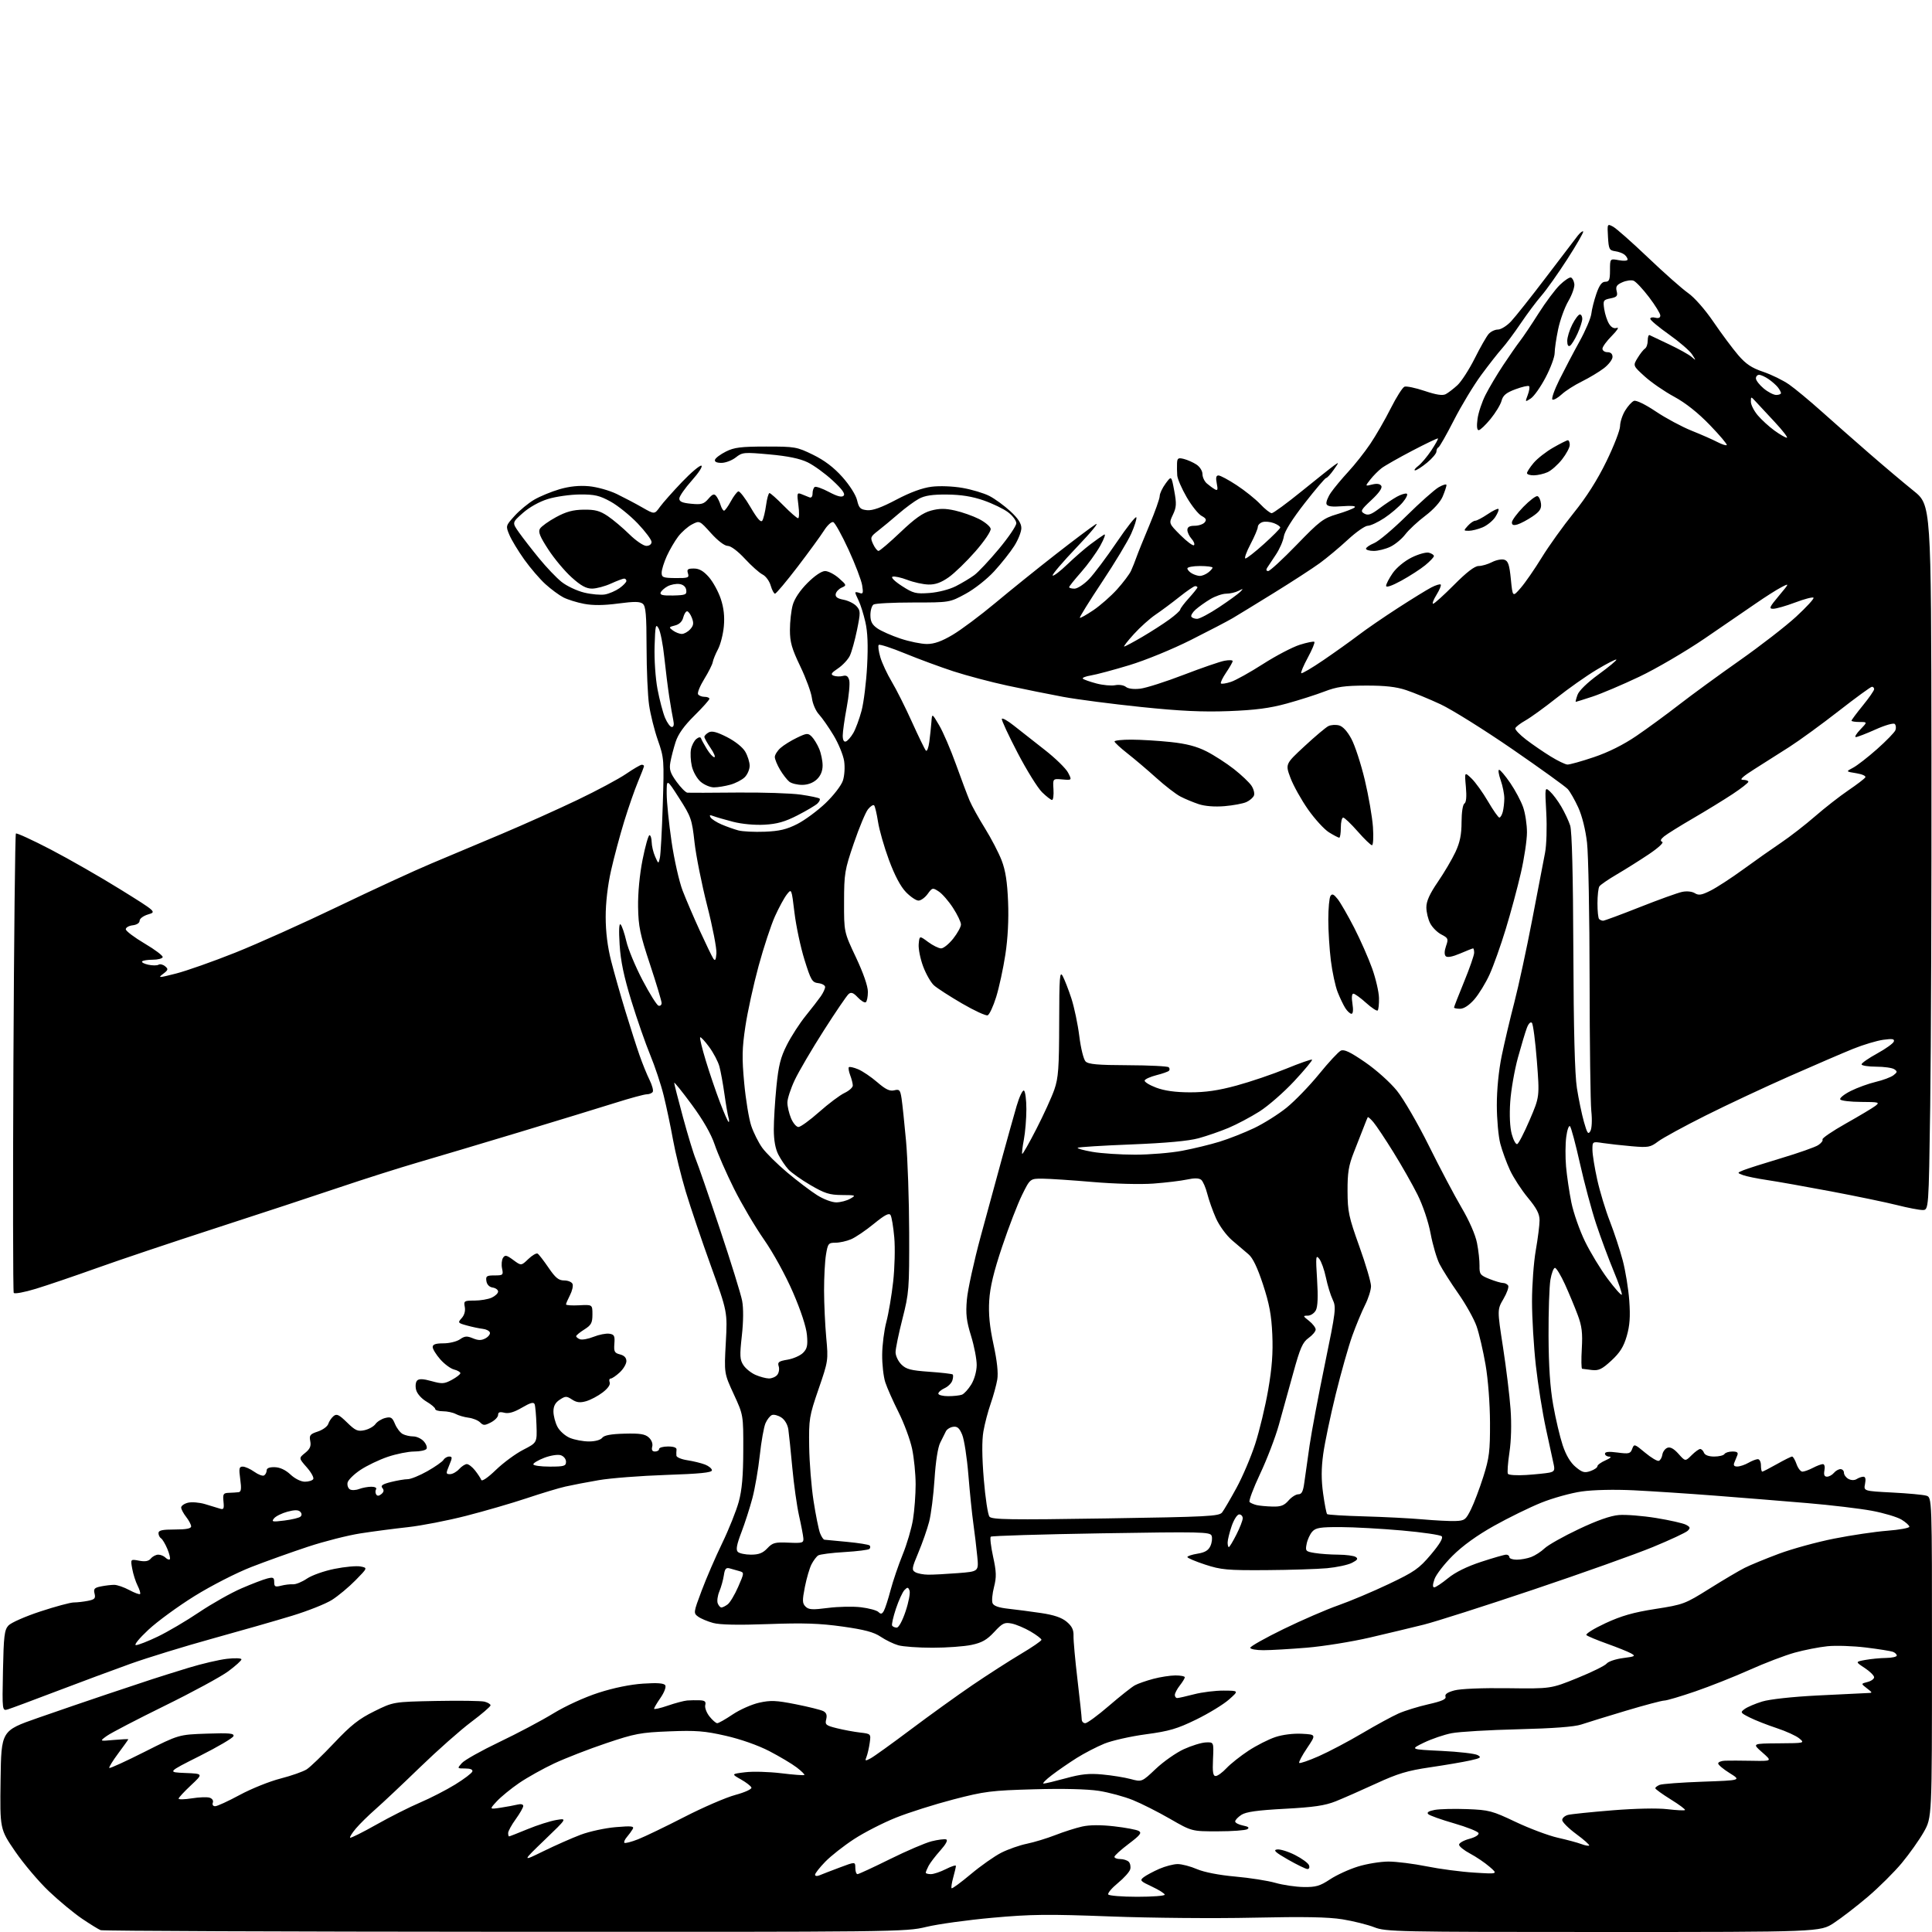 <?xml version="1.0" encoding="UTF-8" standalone="no"?>
<svg 
  version="1.1" 
  xmlns="http://www.w3.org/2000/svg" 
  xmlns:xlink="http://www.w3.org/1999/xlink" 
  xmlns:svg="http://www.w3.org/2000/svg"
  xmlns:rdf="http://www.w3.org/1999/02/22-rdf-syntax-ns#"
  xmlns:cc="http://creativecommons.org/ns#"
  xmlns:dc="http://purl.org/dc/elements/1.1/"
  viewBox="0 0 768 768"
  width="768"
  height="768"
>
<style>svg {background-color: white; }</style>"
<path stroke="none" fill="black" fill-rule="evenodd" d="M200.69,767.92C113.13,767.88 40.83,767.58 40.00,767.27C39.17,766.95 35.86,764.91 32.62,762.72C29.39,760.54 23.46,755.63 19.44,751.81C15.42,747.99 9.39,740.87 6.04,735.98C-0.04,727.10 -0.04,727.10 0.23,707.54C0.50,687.99 0.50,687.99 15.00,682.92C22.98,680.13 35.35,675.90 42.50,673.50C49.65,671.11 57.75,668.41 60.50,667.51C63.25,666.61 69.78,664.56 75.00,662.96C80.22,661.37 87.09,659.76 90.25,659.40C93.41,659.04 95.99,659.14 95.98,659.62C95.98,660.10 93.61,662.24 90.73,664.37C87.86,666.50 76.50,672.66 65.50,678.06C54.50,683.46 44.15,688.85 42.50,690.03C39.50,692.18 39.50,692.18 45.25,691.66C48.41,691.38 51.00,691.26 51.00,691.39C51.00,691.53 49.20,694.05 47.01,696.99C44.81,699.94 43.21,702.54 43.45,702.79C43.70,703.03 50.01,700.15 57.48,696.38C71.07,689.53 71.07,689.53 82.16,689.15C91.19,688.84 93.16,689.02 92.81,690.14C92.57,690.89 86.56,694.42 79.44,698.00C66.50,704.50 66.50,704.50 73.66,704.79C80.82,705.08 80.82,705.08 75.91,709.68C73.21,712.21 71.00,714.59 71.00,714.99C71.00,715.38 73.36,715.33 76.25,714.87C79.14,714.41 82.32,714.29 83.32,714.61C84.37,714.94 84.92,715.78 84.60,716.59C84.29,717.41 84.68,718.00 85.54,718.00C86.35,718.00 90.76,715.98 95.33,713.50C99.91,711.03 107.19,708.10 111.51,707.00C115.83,705.89 120.53,704.24 121.94,703.33C123.35,702.41 128.25,697.70 132.83,692.85C139.51,685.78 142.67,683.28 148.77,680.27C156.39,676.50 156.39,676.50 173.28,676.16C182.58,675.98 191.26,676.10 192.59,676.43C193.92,676.77 195.00,677.43 195.00,677.90C195.00,678.37 191.51,681.37 187.25,684.56C182.99,687.76 173.88,695.82 167.00,702.48C160.12,709.15 152.17,716.64 149.32,719.14C146.47,721.63 142.93,725.12 141.45,726.88C139.96,728.64 138.94,730.28 139.18,730.51C139.42,730.75 144.09,728.42 149.56,725.34C155.03,722.25 162.88,718.29 167.00,716.54C171.12,714.78 177.39,711.56 180.93,709.38C184.47,707.20 187.54,704.87 187.76,704.21C188.02,703.43 187.02,703.00 184.93,703.00C181.69,703.00 181.69,703.00 183.60,700.85C184.64,699.66 191.35,695.90 198.50,692.48C205.65,689.07 215.30,683.96 219.94,681.12C224.82,678.14 232.40,674.67 237.94,672.89C243.90,670.96 250.56,669.60 255.61,669.27C261.31,668.89 263.94,669.09 264.45,669.93C264.87,670.59 264.04,672.77 262.60,674.86C261.17,676.92 260.00,678.90 260.00,679.25C260.00,679.60 262.44,679.05 265.42,678.03C268.40,677.00 271.88,676.08 273.17,675.97C274.45,675.87 276.70,675.83 278.16,675.89C280.19,675.97 280.70,676.42 280.35,677.79C280.09,678.77 280.84,680.80 282.01,682.29C283.19,683.78 284.58,685.00 285.11,685.00C285.64,685.00 288.40,683.44 291.23,681.53C294.07,679.62 298.81,677.51 301.77,676.85C306.33,675.83 308.54,675.93 316.32,677.47C321.37,678.47 326.29,679.70 327.26,680.19C328.50,680.82 328.84,681.78 328.43,683.44C327.89,685.58 328.30,685.92 332.67,687.00C335.32,687.66 339.47,688.43 341.87,688.71C346.23,689.22 346.23,689.22 345.72,692.86C345.43,694.86 344.86,697.34 344.45,698.37C343.76,700.06 343.91,700.12 346.10,698.96C347.42,698.25 354.57,693.11 362.00,687.53C369.43,681.95 380.45,674.01 386.50,669.89C392.55,665.78 401.21,660.21 405.75,657.51C410.29,654.82 414.00,652.27 414.00,651.85C414.00,651.43 412.06,649.95 409.68,648.55C407.31,647.16 403.92,645.73 402.15,645.38C399.31,644.81 398.50,645.20 395.22,648.74C392.32,651.87 390.33,653.00 386.20,653.87C383.29,654.49 376.31,655.00 370.69,655.00C365.08,655.00 358.95,654.56 357.08,654.02C355.21,653.49 352.06,651.96 350.09,650.63C347.38,648.80 343.67,647.81 334.92,646.58C325.88,645.31 319.41,645.09 305.42,645.60C293.44,646.04 286.16,645.89 283.47,645.15C281.25,644.54 278.57,643.41 277.51,642.63C275.62,641.25 275.65,641.01 278.90,632.36C280.72,627.49 284.39,619.00 287.05,613.50C289.71,608.00 292.68,600.58 293.66,597.00C294.95,592.27 295.44,586.69 295.46,576.50C295.50,562.50 295.50,562.50 291.68,554.21C287.85,545.92 287.85,545.92 288.52,533.71C289.18,521.50 289.18,521.50 282.59,503.22C278.96,493.17 274.47,479.89 272.61,473.72C270.76,467.55 268.46,458.23 267.52,453.00C266.58,447.77 264.92,439.92 263.84,435.55C262.77,431.18 260.35,423.91 258.48,419.39C256.61,414.88 253.23,405.18 250.97,397.84C248.00,388.18 246.71,382.02 246.31,375.50C245.95,369.71 246.09,366.86 246.71,367.50C247.24,368.05 248.26,371.05 248.98,374.16C249.69,377.27 252.58,384.21 255.39,389.58C258.20,394.95 261.06,399.53 261.75,399.76C262.44,399.98 263.00,399.52 263.00,398.73C263.00,397.95 260.93,391.05 258.40,383.40C254.41,371.36 253.77,368.29 253.65,360.50C253.56,355.05 254.26,347.65 255.43,341.75C256.50,336.39 257.73,332.00 258.18,332.00C258.63,332.00 259.02,333.24 259.05,334.75C259.07,336.26 259.69,338.85 260.42,340.50C261.75,343.50 261.75,343.50 262.31,341.00C262.62,339.62 263.14,330.17 263.46,320.00C264.03,302.02 263.98,301.29 261.52,294.26C260.13,290.28 258.56,283.98 258.02,280.26C257.48,276.54 257.03,266.24 257.02,257.37C257.00,244.42 256.71,241.00 255.53,240.02C254.39,239.08 252.17,239.06 245.73,239.91C240.04,240.67 235.74,240.71 232.20,240.04C229.34,239.50 225.62,238.34 223.94,237.47C222.26,236.60 219.07,234.25 216.85,232.24C214.63,230.24 210.83,225.82 208.41,222.43C205.99,219.03 203.32,214.62 202.49,212.64C200.99,209.05 201.01,209.00 204.56,205.07C206.52,202.89 210.02,200.01 212.33,198.65C214.64,197.30 219.19,195.42 222.44,194.47C226.42,193.32 230.24,192.93 234.12,193.28C237.30,193.57 242.26,194.96 245.19,196.38C248.11,197.80 252.68,200.20 255.33,201.73C260.17,204.50 260.17,204.50 262.33,201.50C263.53,199.85 267.47,195.41 271.09,191.62C274.71,187.83 278.19,184.90 278.81,185.11C279.44,185.33 277.73,187.97 275.02,191.00C272.31,194.03 270.07,197.24 270.04,198.15C270.01,199.39 271.16,199.91 274.75,200.25C278.84,200.65 279.79,200.38 281.58,198.30C283.24,196.38 283.88,196.16 284.71,197.19C285.28,197.91 286.07,199.51 286.44,200.75C286.82,201.99 287.44,203.00 287.82,203.00C288.19,203.00 289.40,201.34 290.50,199.31C291.60,197.29 292.95,195.50 293.50,195.34C294.05,195.18 296.24,198.01 298.36,201.65C301.08,206.29 302.47,207.86 303.05,206.92C303.50,206.19 304.16,203.44 304.53,200.80C304.89,198.16 305.50,196.00 305.88,196.00C306.26,196.00 308.79,198.25 311.50,201.00C314.21,203.75 316.79,206.00 317.25,206.00C317.70,206.00 317.76,203.68 317.38,200.84C316.75,196.03 316.83,195.72 318.60,196.43C319.64,196.85 321.06,197.42 321.75,197.70C322.51,198.01 323.00,197.41 323.00,196.17C323.00,195.04 323.40,193.87 323.88,193.57C324.36,193.28 326.91,194.17 329.53,195.57C332.87,197.34 334.61,197.79 335.35,197.05C336.09,196.31 334.78,194.49 330.97,190.98C327.99,188.22 323.52,184.98 321.05,183.78C317.96,182.29 313.21,181.30 305.89,180.64C295.71,179.72 295.10,179.77 292.48,181.84C290.97,183.03 288.40,184.00 286.78,184.00C284.88,184.00 283.97,183.56 284.22,182.75C284.43,182.06 286.38,180.60 288.55,179.51C291.84,177.85 294.52,177.52 304.50,177.51C316.03,177.50 316.76,177.63 323.19,180.77C327.77,183.01 331.45,185.81 334.87,189.64C337.76,192.89 340.22,196.76 340.71,198.87C341.44,201.98 342.01,202.54 344.69,202.81C346.87,203.02 350.36,201.77 356.28,198.64C361.87,195.69 366.65,193.94 370.34,193.48C373.53,193.08 378.77,193.28 382.61,193.95C386.28,194.59 391.07,196.02 393.25,197.13C395.42,198.23 399.18,200.97 401.60,203.20C404.69,206.05 406.00,208.05 406.00,209.93C406.00,211.40 404.73,214.61 403.17,217.05C401.61,219.50 398.04,224.01 395.22,227.08C392.34,230.23 387.36,234.15 383.80,236.08C377.50,239.50 377.50,239.50 363.00,239.50C355.02,239.50 347.94,239.86 347.25,240.31C346.56,240.75 346.00,242.64 346.00,244.49C346.00,247.04 346.67,248.33 348.75,249.78C350.26,250.84 354.40,252.67 357.94,253.85C361.49,255.03 366.22,256.00 368.47,256.00C371.36,256.00 374.32,254.95 378.67,252.37C382.04,250.38 389.68,244.67 395.65,239.69C401.62,234.70 412.35,226.06 419.50,220.48C426.65,214.89 433.85,209.48 435.50,208.44C437.15,207.41 433.85,211.43 428.18,217.37C422.50,223.32 418.12,228.45 418.45,228.78C418.78,229.11 421.40,227.12 424.27,224.36C427.15,221.60 431.30,217.99 433.50,216.34C435.70,214.69 438.13,212.97 438.89,212.52C439.65,212.08 438.98,214.05 437.39,216.91C435.80,219.76 432.36,224.51 429.75,227.46C427.14,230.41 425.00,233.09 425.00,233.41C425.00,233.73 425.95,234.00 427.12,234.00C428.28,234.00 430.87,232.31 432.87,230.25C434.87,228.18 439.84,221.56 443.93,215.52C448.01,209.49 451.52,205.05 451.72,205.65C451.92,206.26 451.00,209.17 449.68,212.13C448.37,215.08 443.15,223.74 438.08,231.36C433.02,238.98 429.05,245.38 429.25,245.58C429.45,245.78 431.87,244.42 434.63,242.56C437.39,240.70 441.64,236.96 444.08,234.25C446.51,231.54 449.00,228.24 449.60,226.91C450.21,225.59 451.18,223.15 451.76,221.50C452.34,219.85 454.66,214.11 456.91,208.75C459.16,203.38 461.00,198.18 461.00,197.19C461.00,196.20 462.05,193.97 463.33,192.23C465.66,189.07 465.66,189.07 466.78,195.10C467.74,200.24 467.66,201.65 466.25,204.60C464.60,208.07 464.60,208.07 469.26,212.74C471.83,215.30 474.24,217.09 474.63,216.71C475.01,216.33 474.57,215.19 473.66,214.18C472.75,213.17 472.00,211.59 472.00,210.67C472.00,209.50 472.86,209.00 474.88,209.00C476.46,209.00 478.25,208.40 478.87,207.66C479.72,206.63 479.44,206.04 477.65,205.08C476.37,204.39 473.71,201.06 471.74,197.67C469.77,194.27 468.08,190.38 467.97,189.00C467.87,187.62 467.83,185.44 467.89,184.14C467.98,182.12 468.37,181.88 470.60,182.44C472.04,182.80 474.29,183.80 475.60,184.66C476.95,185.54 478.00,187.21 478.00,188.46C478.00,189.69 478.79,191.37 479.75,192.19C480.71,193.02 482.13,194.06 482.91,194.50C484.04,195.15 484.19,194.69 483.68,192.16C483.23,189.89 483.42,189.00 484.37,189.00C485.10,189.00 488.35,190.74 491.59,192.87C494.84,195.00 499.05,198.37 500.95,200.37C502.84,202.37 504.90,204.00 505.53,204.00C506.16,204.00 511.53,200.06 517.46,195.25C523.39,190.44 529.20,185.82 530.35,185.00C532.36,183.57 532.35,183.66 530.16,186.75C528.90,188.54 527.55,190.00 527.16,190.00C526.78,190.00 522.94,194.50 518.64,200.01C513.70,206.34 510.65,211.21 510.34,213.26C510.07,215.04 508.65,218.29 507.18,220.48C505.71,222.67 504.14,225.03 503.70,225.73C503.21,226.50 503.38,227.00 504.13,227.00C504.80,227.00 509.89,222.31 515.43,216.59C524.61,207.10 526.03,206.02 531.50,204.40C534.80,203.42 537.95,202.21 538.50,201.70C539.12,201.13 537.27,200.95 533.66,201.23C529.44,201.55 527.68,201.32 527.31,200.38C527.04,199.66 527.84,197.59 529.08,195.79C530.33,193.98 533.44,190.25 535.98,187.50C538.53,184.75 542.44,179.80 544.67,176.50C546.90,173.20 550.57,166.84 552.81,162.38C555.06,157.91 557.53,154.01 558.30,153.72C559.07,153.42 562.68,154.18 566.31,155.40C570.96,156.96 573.45,157.34 574.71,156.68C575.69,156.16 577.78,154.56 579.35,153.12C580.91,151.68 584.00,146.90 586.21,142.50C588.41,138.10 590.92,133.71 591.77,132.75C592.61,131.79 594.28,131.00 595.46,131.00C596.64,131.00 598.99,129.54 600.67,127.75C602.35,125.96 608.63,118.05 614.62,110.16C620.60,102.28 626.26,94.86 627.18,93.68C628.11,92.50 629.08,91.75 629.34,92.01C629.60,92.28 626.76,97.22 623.04,103.00C619.32,108.78 614.69,115.30 612.77,117.50C610.85,119.70 607.14,124.65 604.54,128.50C601.94,132.35 598.59,136.85 597.10,138.50C595.61,140.15 591.90,144.88 588.86,149.00C585.82,153.12 580.92,161.22 577.97,167.00C575.02,172.78 572.25,177.65 571.80,177.83C571.36,178.02 571.00,178.77 571.00,179.51C571.00,180.25 569.32,182.24 567.27,183.93C565.22,185.62 563.08,186.99 562.52,186.98C561.96,186.97 562.52,186.17 563.78,185.20C565.03,184.24 567.37,181.46 568.99,179.02C570.60,176.58 571.79,174.45 571.62,174.29C571.45,174.12 566.86,176.31 561.41,179.16C555.96,182.01 550.46,185.14 549.19,186.11C547.92,187.09 545.92,189.10 544.74,190.60C542.61,193.32 542.61,193.32 545.46,192.60C547.34,192.13 548.57,192.31 549.08,193.14C549.59,193.95 548.20,195.93 545.18,198.76C540.92,202.73 540.67,203.22 542.35,204.17C543.83,205.00 545.03,204.59 548.35,202.09C550.63,200.38 553.77,198.28 555.32,197.43C556.87,196.58 558.61,196.04 559.18,196.23C559.76,196.42 559.04,197.99 557.59,199.71C556.14,201.43 552.86,204.23 550.31,205.92C547.75,207.61 544.78,209.00 543.71,209.00C542.64,209.00 539.07,211.50 535.77,214.55C532.47,217.61 527.46,221.79 524.64,223.85C521.81,225.91 513.65,231.21 506.50,235.63C499.35,240.05 491.93,244.59 490.00,245.73C488.07,246.87 480.61,250.77 473.42,254.38C466.05,258.09 455.35,262.47 448.92,264.42C442.64,266.32 435.77,268.16 433.65,268.50C431.53,268.85 430.09,269.42 430.45,269.78C430.80,270.14 433.21,270.99 435.80,271.68C438.38,272.37 441.76,272.68 443.29,272.38C444.84,272.07 446.73,272.37 447.55,273.04C448.44,273.78 450.69,274.06 453.26,273.76C455.59,273.49 463.35,271.01 470.50,268.26C477.65,265.51 484.96,262.99 486.75,262.66C488.54,262.32 490.00,262.38 490.00,262.79C490.00,263.20 488.83,265.25 487.41,267.35C485.99,269.44 485.06,271.39 485.34,271.68C485.63,271.96 487.42,271.69 489.31,271.06C491.21,270.44 496.95,267.24 502.08,263.95C507.20,260.67 513.77,257.23 516.68,256.31C519.59,255.39 522.20,254.87 522.48,255.15C522.76,255.43 521.60,258.24 519.89,261.39C518.18,264.54 517.00,267.34 517.27,267.60C517.54,267.87 521.52,265.52 526.13,262.38C530.73,259.24 536.98,254.78 540.00,252.48C543.02,250.17 550.08,245.32 555.67,241.71C561.27,238.09 567.27,234.39 569.02,233.49C570.76,232.59 572.42,232.09 572.71,232.37C572.99,232.66 572.24,234.49 571.03,236.45C569.82,238.40 569.22,240.00 569.69,240.00C570.16,240.00 573.90,236.62 578.00,232.50C583.01,227.45 586.21,225.00 587.77,225.00C589.05,225.00 591.45,224.30 593.10,223.45C594.75,222.60 596.95,222.17 597.99,222.50C599.52,222.98 600.02,224.48 600.59,230.26C601.30,237.42 601.30,237.42 604.54,233.67C606.32,231.61 610.06,226.20 612.86,221.64C615.65,217.08 621.37,209.11 625.55,203.92C630.62,197.65 634.98,190.79 638.58,183.39C641.56,177.28 644.00,170.98 644.00,169.39C644.01,167.80 644.91,165.02 646.01,163.22C647.11,161.41 648.69,159.67 649.53,159.35C650.42,159.01 654.03,160.76 658.20,163.56C662.13,166.20 668.53,169.64 672.42,171.20C676.32,172.76 680.94,174.80 682.71,175.73C684.48,176.65 686.14,177.19 686.41,176.92C686.68,176.65 683.66,173.07 679.70,168.97C675.00,164.09 670.07,160.18 665.50,157.70C661.65,155.62 656.38,151.99 653.80,149.64C649.10,145.37 649.10,145.37 650.97,142.29C652.00,140.60 653.32,138.92 653.92,138.55C654.51,138.18 655.00,136.75 655.00,135.36C655.00,133.97 655.34,133.01 655.75,133.22C656.16,133.43 659.65,135.09 663.50,136.90C667.35,138.72 671.36,140.95 672.40,141.85C674.26,143.46 674.27,143.43 672.63,140.89C671.71,139.45 667.59,135.89 663.48,132.98C659.36,130.07 656.00,127.26 656.00,126.73C656.00,126.20 656.90,126.00 658.00,126.29C659.29,126.63 660.00,126.32 660.00,125.42C660.00,124.65 657.98,121.37 655.51,118.12C653.05,114.88 650.28,111.94 649.37,111.59C648.47,111.24 646.45,111.52 644.90,112.21C642.66,113.20 642.19,113.92 642.65,115.73C643.13,117.65 642.74,118.10 640.19,118.61C637.35,119.18 637.19,119.44 637.70,122.86C638.00,124.86 638.86,127.50 639.62,128.72C640.54,130.19 641.59,130.73 642.75,130.33C643.71,130.00 642.81,131.41 640.75,133.48C638.69,135.54 637.00,137.85 637.00,138.61C637.00,139.38 637.90,140.00 639.00,140.00C640.29,140.00 641.00,140.67 641.00,141.88C641.00,142.92 639.44,144.95 637.54,146.40C635.63,147.86 631.69,150.22 628.79,151.65C625.88,153.08 622.30,155.37 620.83,156.74C619.36,158.10 617.71,159.06 617.15,158.86C616.60,158.66 617.82,155.12 619.86,151.00C621.91,146.88 625.52,140.00 627.89,135.72C630.26,131.44 632.37,126.49 632.58,124.72C632.78,122.95 633.69,119.36 634.59,116.75C635.77,113.35 636.77,112.00 638.12,112.00C639.69,112.00 640.00,111.24 640.00,107.39C640.00,102.78 640.00,102.78 643.50,103.43C645.45,103.80 647.00,103.68 647.00,103.17C647.00,102.66 646.44,101.78 645.75,101.22C645.06,100.65 643.38,100.04 642.00,99.85C639.74,99.53 639.47,99.00 639.20,94.19C638.89,88.92 638.91,88.88 641.20,90.09C642.46,90.76 648.73,96.30 655.13,102.40C661.53,108.51 668.70,114.85 671.06,116.50C673.57,118.25 677.79,123.05 681.16,128.00C684.35,132.68 688.76,138.59 690.95,141.15C694.02,144.73 696.30,146.25 700.92,147.81C704.21,148.93 708.83,151.19 711.20,152.85C713.56,154.50 719.33,159.28 724.00,163.46C728.67,167.64 737.27,175.21 743.10,180.28C748.93,185.35 756.85,192.03 760.68,195.11C767.66,200.73 767.66,200.73 767.78,299.61C767.84,354.00 767.62,417.06 767.29,439.75C766.69,481.00 766.69,481.00 764.26,481.00C762.93,481.00 758.38,480.13 754.17,479.06C749.95,477.99 738.17,475.55 728.00,473.62C717.83,471.70 706.29,469.65 702.36,469.07C698.43,468.49 694.15,467.61 692.86,467.12C690.50,466.23 690.50,466.23 693.00,465.19C694.38,464.62 701.12,462.47 708.00,460.41C714.88,458.35 721.51,456.02 722.74,455.22C723.97,454.43 724.75,453.41 724.47,452.96C724.19,452.50 728.36,449.66 733.73,446.63C739.10,443.61 744.40,440.44 745.50,439.60C747.35,438.18 746.93,438.06 739.81,438.03C735.58,438.01 731.85,437.57 731.52,437.04C731.19,436.51 733.08,434.99 735.71,433.67C738.35,432.35 742.83,430.73 745.67,430.06C748.51,429.39 751.66,428.21 752.67,427.44C754.26,426.22 754.31,425.91 753.00,425.03C752.17,424.48 748.91,424.02 745.75,424.02C742.59,424.01 740.00,423.59 740.00,423.09C740.00,422.59 742.78,420.65 746.18,418.79C749.59,416.92 752.57,414.78 752.82,414.04C753.17,412.98 752.28,412.83 748.63,413.33C746.09,413.68 740.74,415.28 736.75,416.88C732.76,418.49 721.40,423.38 711.50,427.75C701.60,432.12 686.52,439.18 678.00,443.45C669.48,447.72 660.99,452.35 659.14,453.74C656.04,456.08 655.22,456.22 648.64,455.65C644.71,455.31 639.59,454.74 637.25,454.39C633.00,453.74 633.00,453.74 633.02,457.12C633.03,458.98 633.90,464.32 634.94,469.00C635.98,473.68 638.23,481.10 639.95,485.50C641.66,489.90 643.96,496.88 645.05,501.00C646.15,505.12 647.32,512.34 647.66,517.03C648.12,523.42 647.86,526.96 646.65,531.14C645.42,535.37 643.94,537.72 640.55,540.85C636.83,544.28 635.51,544.92 632.78,544.60C630.98,544.39 629.24,544.17 628.92,544.11C628.59,544.05 628.54,540.46 628.79,536.13C629.15,529.81 628.83,527.16 627.15,522.68C626.01,519.61 623.73,514.15 622.10,510.55C620.46,506.95 618.67,504.00 618.12,504.00C617.57,504.00 616.76,506.14 616.31,508.75C615.87,511.36 615.53,521.38 615.57,531.00C615.62,543.05 616.19,551.62 617.42,558.50C618.39,564.00 620.09,571.20 621.19,574.50C622.50,578.44 624.26,581.40 626.32,583.12C628.96,585.33 629.88,585.59 632.23,584.77C633.75,584.24 635.00,583.38 635.00,582.85C635.00,582.33 636.46,581.27 638.25,580.49C640.12,579.68 640.76,579.06 639.75,579.04C638.79,579.02 638.00,578.49 638.00,577.87C638.00,577.09 639.56,576.95 643.02,577.41C647.54,578.01 648.12,577.86 648.82,575.95C649.58,573.90 649.75,573.95 653.94,577.45C656.33,579.44 658.78,580.91 659.39,580.71C660.00,580.51 660.64,579.40 660.81,578.26C660.98,577.11 661.88,575.88 662.81,575.52C663.95,575.08 665.38,575.86 667.22,577.92C669.94,580.97 669.94,580.97 672.43,578.48C673.79,577.12 675.33,576.00 675.85,576.00C676.36,576.00 677.05,576.68 677.36,577.50C677.72,578.43 679.25,579.00 681.41,579.00C683.32,579.00 685.16,578.55 685.50,578.00C685.84,577.45 687.26,577.00 688.67,577.00C690.53,577.00 691.05,577.40 690.61,578.50C690.27,579.33 689.73,580.67 689.39,581.50C688.98,582.52 689.38,582.99 690.64,582.96C691.66,582.95 693.62,582.29 695.00,581.50C696.38,580.71 698.06,580.05 698.75,580.04C699.44,580.02 700.00,581.12 700.00,582.50C700.00,583.88 700.23,585.00 700.52,585.00C700.80,585.00 703.42,583.65 706.35,582.00C709.27,580.35 711.99,579.00 712.38,579.00C712.78,579.00 713.57,580.35 714.15,582.00C714.73,583.65 715.78,585.00 716.48,585.00C717.19,585.00 719.06,584.33 720.64,583.51C722.21,582.68 724.00,582.01 724.61,582.01C725.26,582.00 725.52,583.04 725.24,584.50C724.91,586.26 725.21,587.00 726.26,587.00C727.08,587.00 728.32,586.33 729.00,585.50C729.68,584.68 730.86,584.00 731.62,584.00C732.38,584.00 733.00,584.66 733.00,585.46C733.00,586.27 733.81,587.36 734.80,587.90C735.91,588.48 737.17,588.50 738.05,587.95C738.85,587.44 740.05,587.02 740.72,587.02C741.54,587.01 741.76,587.95 741.38,589.86C740.81,592.71 740.81,592.71 752.15,593.30C758.39,593.62 764.51,594.18 765.75,594.56C768.00,595.23 768.00,595.23 767.99,658.87C767.98,722.50 767.98,722.50 764.74,728.23C762.96,731.38 759.02,736.93 756.00,740.57C752.98,744.21 746.90,750.24 742.50,753.99C738.10,757.73 732.04,762.41 729.02,764.39C723.55,768.00 723.55,768.00 637.31,768.00C555.15,768.00 550.85,767.91 546.29,766.11C543.65,765.08 537.97,763.66 533.66,762.96C527.96,762.04 518.30,761.87 498.16,762.31C482.95,762.65 457.45,762.43 441.50,761.82C416.51,760.87 410.01,760.94 394.50,762.34C384.60,763.23 372.76,764.87 368.19,765.98C360.02,767.96 357.04,768.00 200.69,767.92zM452.06,754.00C458.08,754.00 463.00,753.63 463.00,753.17C463.00,752.71 460.72,751.27 457.92,749.96C453.24,747.77 452.99,747.48 454.67,746.19C455.68,745.43 458.45,743.95 460.83,742.90C463.22,741.86 466.51,741.00 468.15,741.00C469.79,741.00 473.24,741.90 475.81,743.01C478.67,744.23 484.60,745.39 491.00,745.96C496.77,746.47 503.98,747.60 507.00,748.47C510.02,749.33 515.08,750.08 518.23,750.12C523.06,750.20 524.70,749.72 528.69,747.08C531.29,745.36 536.29,743.06 539.81,741.98C543.33,740.89 548.79,740.00 551.95,740.00C555.10,740.00 561.92,740.86 567.09,741.90C572.27,742.95 580.77,744.07 586.00,744.39C595.50,744.99 595.50,744.99 592.12,742.07C590.27,740.46 586.78,738.10 584.37,736.82C581.97,735.55 580.00,733.96 580.00,733.29C580.00,732.62 581.83,731.58 584.06,730.98C586.43,730.35 587.96,729.39 587.74,728.69C587.52,728.04 583.16,726.30 578.05,724.82C572.93,723.35 568.30,721.70 567.74,721.14C567.07,720.47 567.92,719.92 570.30,719.47C572.26,719.10 578.06,718.96 583.18,719.15C591.89,719.48 593.16,719.81 602.50,724.25C608.00,726.86 615.53,729.68 619.23,730.52C622.93,731.35 627.16,732.49 628.62,733.05C630.08,733.60 631.47,733.86 631.72,733.62C631.96,733.38 629.65,731.32 626.58,729.06C623.51,726.79 621.00,724.28 621.00,723.49C621.00,722.69 622.05,721.78 623.32,721.45C624.60,721.13 632.54,720.31 640.96,719.63C650.10,718.89 658.91,718.71 662.82,719.18C666.42,719.61 669.57,719.77 669.81,719.52C670.06,719.28 667.51,717.37 664.14,715.29C660.78,713.20 658.02,711.21 658.01,710.86C658.00,710.50 658.79,709.90 659.75,709.51C660.71,709.12 668.40,708.55 676.84,708.25C692.17,707.71 692.17,707.71 687.59,704.85C685.06,703.28 683.00,701.55 683.00,701.00C683.00,700.45 684.24,699.95 685.75,699.90C687.26,699.84 692.10,699.86 696.50,699.94C704.50,700.09 704.50,700.09 700.50,696.58C696.50,693.08 696.50,693.08 707.00,693.00C717.43,692.93 717.49,692.92 715.23,691.04C713.99,690.00 709.94,688.16 706.23,686.94C702.53,685.72 697.72,683.83 695.55,682.74C691.81,680.86 691.71,680.69 693.54,679.35C694.60,678.57 697.72,677.24 700.48,676.39C703.44,675.48 712.47,674.49 722.50,673.98C731.85,673.50 740.62,673.07 742.00,673.03C744.50,672.96 744.50,672.96 742.11,671.12C739.73,669.29 739.73,669.29 742.36,668.62C743.81,668.26 744.99,667.41 744.99,666.73C744.98,666.05 743.29,664.39 741.24,663.04C737.50,660.58 737.50,660.58 741.50,659.85C743.70,659.45 747.41,659.09 749.75,659.06C752.09,659.03 754.00,658.60 754.00,658.11C754.00,657.62 753.31,656.95 752.46,656.62C751.61,656.30 746.77,655.53 741.71,654.91C736.64,654.29 729.78,654.06 726.46,654.40C723.13,654.74 717.26,655.89 713.42,656.95C709.57,658.02 701.49,661.10 695.46,663.81C689.43,666.51 679.73,670.36 673.90,672.36C668.07,674.36 662.53,676.00 661.58,676.00C660.64,676.00 653.74,677.83 646.25,680.07C638.76,682.31 630.80,684.77 628.57,685.52C625.88,686.43 617.40,687.07 603.50,687.41C591.95,687.69 580.06,688.39 577.07,688.97C574.09,689.54 569.14,691.23 566.07,692.71C560.50,695.41 560.50,695.41 573.00,696.01C579.88,696.34 586.35,697.09 587.39,697.68C589.01,698.58 588.59,698.89 584.39,699.82C581.70,700.42 574.55,701.64 568.50,702.53C559.48,703.85 555.61,705.02 547.00,708.99C541.23,711.65 534.02,714.82 531.00,716.03C526.70,717.75 522.27,718.40 510.72,719.02C499.84,719.60 495.28,720.24 493.47,721.43C492.11,722.32 491.00,723.50 491.00,724.05C491.00,724.60 492.39,725.33 494.08,725.67C496.26,726.10 496.77,726.53 495.83,727.13C495.10,727.59 489.83,727.98 484.13,727.98C473.76,728.00 473.76,728.00 465.13,723.03C460.38,720.29 453.72,716.92 450.32,715.55C446.92,714.17 440.84,712.52 436.82,711.89C432.22,711.18 422.62,710.94 411.00,711.27C394.00,711.75 391.40,712.08 378.97,715.31C371.53,717.25 361.25,720.50 356.14,722.55C351.02,724.60 343.52,728.44 339.47,731.09C335.42,733.73 330.28,737.77 328.05,740.07C325.82,742.36 324.00,744.69 324.00,745.23C324.00,745.78 324.76,745.89 325.75,745.47C326.71,745.06 330.31,743.67 333.75,742.38C340.00,740.03 340.00,740.03 340.00,742.52C340.00,743.88 340.39,745.00 340.87,745.00C341.34,745.00 347.14,742.32 353.75,739.04C360.35,735.77 367.81,732.57 370.32,731.94C372.83,731.31 375.43,730.98 376.11,731.20C376.89,731.46 376.04,733.07 373.82,735.56C371.88,737.73 369.77,740.48 369.14,741.68C368.51,742.89 368.00,744.12 368.00,744.43C368.00,744.75 368.92,745.00 370.04,745.00C371.16,745.00 373.86,744.09 376.04,742.98C378.22,741.87 380.00,741.31 379.99,741.73C379.99,742.15 379.51,744.23 378.92,746.34C378.33,748.46 378.05,750.38 378.28,750.61C378.52,750.85 381.95,748.33 385.91,745.01C389.87,741.69 395.32,737.86 398.03,736.48C400.74,735.11 405.33,733.50 408.23,732.91C411.13,732.31 416.22,730.76 419.55,729.46C422.87,728.16 427.64,726.64 430.15,726.08C433.14,725.41 437.53,725.38 442.87,725.99C447.36,726.50 451.76,727.32 452.65,727.82C453.99,728.57 453.28,729.48 448.64,732.99C445.54,735.33 443.00,737.64 443.00,738.12C443.00,738.60 444.03,739.00 445.30,739.00C446.56,739.00 448.09,739.49 448.68,740.08C449.28,740.68 449.55,742.02 449.28,743.05C449.01,744.09 446.80,746.56 444.38,748.54C441.96,750.53 440.23,752.57 440.55,753.08C440.86,753.58 446.04,754.00 452.06,754.00zM519.72,742.97C519.05,742.95 515.58,741.26 512.00,739.22C506.93,736.32 505.98,735.43 507.67,735.19C508.86,735.02 512.07,736.01 514.79,737.39C517.52,738.78 520.02,740.60 520.34,741.45C520.68,742.33 520.41,742.98 519.72,742.97zM216.00,735.89C220.68,733.60 227.35,730.65 230.82,729.34C234.30,728.03 240.56,726.67 244.73,726.32C251.10,725.78 252.19,725.91 251.51,727.09C251.06,727.87 250.02,729.29 249.19,730.26C248.36,731.22 247.92,732.25 248.21,732.54C248.50,732.83 250.95,732.20 253.65,731.14C256.35,730.07 264.62,726.09 272.03,722.28C279.44,718.47 288.55,714.53 292.28,713.52C296.09,712.49 298.90,711.21 298.70,710.59C298.51,709.99 296.62,708.53 294.52,707.34C290.69,705.18 290.69,705.18 296.19,704.50C299.21,704.12 305.66,704.30 310.52,704.89C315.38,705.49 319.53,705.80 319.75,705.59C319.96,705.38 318.58,704.02 316.68,702.57C314.78,701.12 309.88,698.21 305.80,696.09C301.35,693.79 294.42,691.35 288.50,690.00C280.13,688.09 276.69,687.82 266.06,688.24C254.64,688.69 252.36,689.12 241.00,692.95C234.12,695.26 224.85,698.87 220.38,700.95C215.92,703.04 209.62,706.56 206.38,708.77C203.15,710.98 199.15,714.25 197.50,716.03C194.50,719.27 194.50,719.27 199.00,718.59C201.47,718.21 204.51,717.65 205.75,717.34C207.08,717.01 208.00,717.24 208.00,717.90C208.00,718.51 206.65,720.88 205.00,723.16C203.35,725.44 202.00,727.91 202.00,728.65C202.00,729.39 202.16,730.00 202.36,730.00C202.56,730.00 205.88,728.70 209.73,727.11C213.59,725.52 218.71,723.89 221.12,723.48C225.50,722.75 225.50,722.75 216.50,731.40C207.50,740.06 207.50,740.06 216.00,735.89zM414.85,709.00C415.47,709.00 419.46,708.04 423.71,706.88C429.75,705.22 432.95,704.89 438.24,705.39C441.98,705.73 447.03,706.55 449.47,707.20C453.90,708.39 453.90,708.39 459.45,703.14C462.50,700.25 467.51,696.74 470.58,695.33C473.65,693.93 477.59,692.71 479.33,692.64C482.50,692.50 482.50,692.50 482.19,699.25C481.95,704.46 482.19,706.00 483.25,706.00C484.01,706.00 485.95,704.59 487.56,702.86C489.18,701.14 493.12,698.02 496.31,695.92C499.51,693.83 504.31,691.39 506.98,690.51C509.85,689.55 514.16,689.02 517.52,689.20C523.21,689.50 523.21,689.50 519.58,694.89C517.58,697.85 516.18,700.51 516.46,700.79C516.74,701.08 520.24,699.87 524.24,698.11C528.23,696.35 536.00,692.25 541.50,689.00C547.00,685.75 553.52,682.20 556.00,681.11C558.48,680.02 563.79,678.38 567.82,677.47C573.20,676.25 575.00,675.44 574.61,674.43C574.25,673.49 575.37,672.71 578.17,671.96C580.57,671.31 589.30,670.95 599.37,671.09C616.50,671.31 616.50,671.31 627.00,667.05C632.77,664.71 638.03,662.12 638.68,661.29C639.34,660.47 642.26,659.49 645.18,659.11C650.01,658.49 650.30,658.32 648.33,657.22C647.13,656.56 642.86,654.84 638.83,653.40C634.80,651.96 631.11,650.42 630.63,649.98C630.16,649.53 633.53,647.42 638.13,645.28C644.50,642.32 649.25,640.96 658.00,639.59C669.15,637.86 669.81,637.61 679.50,631.54C685.00,628.09 691.30,624.37 693.50,623.26C695.70,622.15 701.83,619.63 707.12,617.65C712.41,615.68 722.31,612.96 729.12,611.62C735.93,610.27 745.44,608.86 750.25,608.49C755.06,608.12 759.00,607.40 759.00,606.90C759.00,606.39 757.59,605.12 755.88,604.07C754.16,603.03 748.87,601.45 744.13,600.56C739.38,599.68 727.85,598.30 718.50,597.51C709.15,596.72 692.73,595.39 682.00,594.56C671.27,593.73 656.65,592.77 649.50,592.42C641.76,592.04 633.37,592.23 628.77,592.88C624.51,593.48 617.26,595.50 612.66,597.35C608.05,599.21 599.60,603.35 593.89,606.55C587.12,610.34 581.38,614.48 577.43,618.43C574.08,621.77 570.84,625.96 570.23,627.75C569.48,629.92 569.45,631.00 570.13,631.00C570.70,631.00 573.16,629.36 575.61,627.36C578.48,625.00 583.15,622.70 588.77,620.86C593.57,619.28 598.05,618.00 598.74,618.00C599.43,618.00 600.00,618.45 600.00,619.00C600.00,619.55 601.32,620.00 602.93,620.00C604.55,620.00 607.14,619.52 608.68,618.94C610.23,618.35 612.63,616.80 614.01,615.48C615.39,614.17 621.46,610.74 627.51,607.88C634.78,604.43 640.19,602.52 643.50,602.25C646.25,602.02 652.93,602.55 658.35,603.43C663.77,604.31 669.11,605.52 670.22,606.12C671.92,607.02 672.02,607.40 670.87,608.52C670.11,609.25 663.88,612.16 657.00,614.99C650.12,617.82 628.75,625.44 609.50,631.91C590.25,638.39 570.67,644.64 566.00,645.81C561.33,646.98 551.65,649.29 544.50,650.96C537.35,652.62 526.10,654.43 519.50,654.98C512.90,655.52 505.14,655.98 502.25,655.98C499.36,655.99 497.00,655.55 497.00,655.01C497.00,654.47 502.96,651.11 510.25,647.56C517.54,644.01 527.33,639.77 532.00,638.14C536.67,636.50 545.67,632.71 552.00,629.70C562.27,624.82 564.07,623.57 568.80,617.97C572.31,613.80 573.76,611.36 573.10,610.70C572.55,610.15 565.44,609.11 557.30,608.39C549.16,607.67 538.18,607.06 532.90,607.04C524.87,607.01 523.04,607.30 521.67,608.82C520.76,609.81 519.75,612.00 519.42,613.67C518.84,616.56 518.99,616.74 522.65,617.34C524.77,617.69 528.98,617.99 532.00,618.00C535.02,618.02 538.13,618.43 538.90,618.91C539.98,619.60 539.64,620.13 537.40,621.27C535.80,622.08 531.35,623.03 527.50,623.39C523.65,623.74 512.76,624.09 503.31,624.15C487.86,624.25 485.41,624.03 479.06,621.95C475.18,620.68 472.00,619.32 472.00,618.95C472.00,618.57 473.81,617.97 476.03,617.61C478.97,617.14 480.36,616.31 481.16,614.55C481.77,613.22 481.98,611.38 481.63,610.47C481.04,608.95 477.49,608.87 437.75,609.52C413.96,609.91 394.20,610.51 393.84,610.86C393.48,611.21 393.90,614.78 394.77,618.79C396.09,624.84 396.15,626.89 395.14,630.85C394.46,633.47 394.20,636.35 394.54,637.25C394.97,638.37 396.92,639.07 400.83,639.50C403.95,639.84 409.81,640.61 413.86,641.21C419.01,641.98 422.06,643.02 424.03,644.68C426.12,646.44 426.83,647.89 426.74,650.28C426.68,652.05 427.39,659.89 428.32,667.71C429.24,675.52 430.00,682.61 430.00,683.46C430.00,684.31 430.63,685.00 431.41,685.00C432.18,685.00 436.44,681.88 440.86,678.06C445.28,674.25 449.92,670.58 451.15,669.92C452.39,669.25 455.68,668.11 458.45,667.37C461.23,666.63 465.19,666.02 467.25,666.01C469.31,666.01 470.99,666.34 470.98,666.75C470.97,667.16 470.08,668.62 469.00,670.00C467.92,671.38 467.03,673.06 467.02,673.75C467.01,674.44 467.43,675.00 467.95,675.00C468.47,675.00 471.49,674.33 474.66,673.50C477.83,672.67 483.14,672.02 486.46,672.04C492.50,672.08 492.50,672.08 488.50,675.62C486.30,677.56 480.45,681.13 475.50,683.55C467.92,687.25 464.76,688.17 455.50,689.41C449.45,690.22 442.02,691.90 439.00,693.13C435.98,694.37 431.02,696.93 428.00,698.83C424.98,700.74 420.52,703.80 418.11,705.65C415.69,707.49 414.22,709.00 414.85,709.00zM3.18,679.48C0.86,680.18 0.86,680.18 1.18,664.19C1.46,650.36 1.75,647.93 3.34,646.18C4.35,645.06 10.06,642.54 16.04,640.58C22.02,638.61 28.00,637.00 29.33,637.00C30.66,637.00 33.19,636.71 34.95,636.36C37.65,635.82 38.06,635.37 37.59,633.48C37.11,631.60 37.52,631.15 40.14,630.62C41.85,630.28 44.21,630.00 45.39,630.00C46.57,630.00 49.26,630.93 51.37,632.06C53.49,633.19 55.42,633.91 55.68,633.65C55.94,633.40 55.50,631.91 54.71,630.34C53.92,628.78 52.95,625.76 52.57,623.63C51.86,619.75 51.86,619.75 55.29,620.40C57.75,620.86 59.08,620.61 59.98,619.52C60.68,618.68 62.00,618.00 62.92,618.00C63.85,618.00 65.13,618.53 65.78,619.18C66.43,619.83 67.21,620.13 67.50,619.84C67.79,619.55 67.35,617.69 66.53,615.72C65.70,613.75 64.57,611.85 64.02,611.51C63.46,611.16 63.00,610.23 63.00,609.44C63.00,608.33 64.51,608.00 69.50,608.00C74.05,608.00 75.99,607.62 75.98,606.75C75.97,606.06 75.08,604.38 74.00,603.00C72.92,601.62 72.03,599.95 72.02,599.27C72.01,598.59 73.21,597.73 74.69,597.36C76.17,596.99 79.21,597.23 81.44,597.89C83.67,598.55 86.33,599.36 87.34,599.68C88.92,600.20 89.13,599.80 88.84,596.89C88.54,593.87 88.77,593.49 91.00,593.42C92.38,593.38 94.10,593.27 94.84,593.17C95.87,593.04 96.03,591.83 95.50,588.00C94.91,583.70 95.05,583.00 96.50,583.00C97.43,583.00 99.50,583.93 101.09,585.06C102.68,586.20 104.44,586.85 104.99,586.50C105.55,586.16 106.00,585.26 106.00,584.51C106.00,583.61 107.11,583.17 109.22,583.23C111.30,583.28 113.53,584.33 115.47,586.15C117.24,587.81 119.62,588.99 121.19,589.00C122.67,589.00 124.17,588.54 124.52,587.97C124.87,587.40 123.71,585.29 121.94,583.28C118.73,579.63 118.73,579.63 121.29,577.56C123.23,576.00 123.72,574.86 123.33,572.86C122.87,570.55 123.25,570.07 126.36,569.05C128.31,568.40 130.17,567.04 130.49,566.03C130.81,565.01 131.76,563.62 132.58,562.93C133.84,561.89 134.73,562.31 137.94,565.44C141.27,568.70 142.21,569.11 144.90,568.52C146.60,568.15 148.56,567.05 149.25,566.08C149.94,565.11 151.68,564.03 153.13,563.67C155.39,563.11 155.94,563.45 157.02,566.05C157.71,567.71 159.08,569.51 160.07,570.04C161.06,570.57 162.95,571.00 164.28,571.00C165.61,571.00 167.48,571.87 168.44,572.94C169.41,574.00 169.90,575.35 169.54,575.94C169.18,576.52 166.97,577.00 164.64,577.00C162.30,577.00 157.58,577.95 154.14,579.11C150.71,580.27 145.79,582.63 143.21,584.36C140.63,586.09 138.36,588.35 138.16,589.38C137.96,590.41 138.37,591.61 139.07,592.04C139.76,592.47 141.41,592.41 142.73,591.91C144.05,591.41 146.25,591.00 147.62,591.00C149.03,591.00 149.85,591.44 149.50,592.00C149.16,592.55 149.17,593.47 149.53,594.05C149.97,594.76 150.63,594.72 151.60,593.92C152.61,593.08 152.72,592.37 151.99,591.49C151.21,590.55 152.04,589.97 155.42,589.12C157.88,588.51 160.87,588.00 162.07,588.00C163.27,588.00 166.79,586.57 169.88,584.82C172.97,583.07 175.86,581.04 176.30,580.32C176.74,579.59 177.76,579.00 178.56,579.00C179.85,579.00 179.85,579.43 178.56,582.50C177.21,585.74 177.23,586.00 178.90,586.00C179.88,586.00 181.50,585.10 182.50,584.00C183.50,582.90 184.88,582.00 185.58,582.00C186.28,582.00 187.76,583.15 188.86,584.55C189.96,585.95 191.07,587.64 191.31,588.30C191.58,589.00 193.98,587.36 197.13,584.31C200.08,581.46 204.97,577.86 208.00,576.31C213.50,573.49 213.50,573.49 213.26,566.50C213.13,562.66 212.80,558.92 212.53,558.21C212.15,557.23 210.87,557.58 207.50,559.55C204.36,561.39 202.21,562.02 200.48,561.59C198.67,561.13 198.00,561.36 198.00,562.46C198.00,563.28 196.72,564.61 195.16,565.42C192.66,566.71 192.14,566.71 190.85,565.42C190.04,564.61 187.99,563.78 186.28,563.56C184.58,563.35 182.27,562.68 181.16,562.08C180.04,561.49 177.75,561.00 176.07,561.00C174.38,561.00 173.00,560.59 173.00,560.10C173.00,559.60 171.44,558.28 169.53,557.15C167.53,555.97 165.79,554.00 165.41,552.48C165.04,551.02 165.22,549.38 165.82,548.78C166.58,548.02 168.24,548.09 171.56,549.02C175.73,550.18 176.60,550.13 179.62,548.51C181.48,547.50 183.00,546.31 183.00,545.86C183.00,545.41 181.88,544.76 180.51,544.41C179.14,544.07 176.67,542.25 175.01,540.36C173.35,538.47 172.00,536.27 172.00,535.47C172.00,534.41 173.19,534.00 176.28,534.00C178.63,534.00 181.58,533.28 182.84,532.40C184.71,531.09 185.62,531.01 187.97,531.99C190.13,532.88 191.34,532.89 192.97,532.02C194.15,531.38 194.95,530.33 194.73,529.68C194.52,529.03 193.25,528.38 191.92,528.24C190.59,528.09 187.77,527.50 185.66,526.92C181.96,525.90 181.88,525.79 183.53,523.97C184.59,522.80 185.06,521.10 184.76,519.54C184.30,517.14 184.51,517.00 188.59,517.00C190.96,517.00 194.05,516.48 195.45,515.84C196.85,515.20 198.00,514.11 198.00,513.41C198.00,512.71 197.03,512.00 195.84,511.82C194.51,511.62 193.56,510.65 193.35,509.25C193.05,507.27 193.45,507.00 196.59,507.00C199.96,507.00 200.13,506.84 199.58,504.25C199.26,502.74 199.43,500.84 199.95,500.02C200.76,498.77 201.36,498.89 204.04,500.87C207.19,503.20 207.19,503.20 210.01,500.49C211.57,499.00 213.23,498.03 213.72,498.33C214.20,498.62 216.15,501.15 218.05,503.93C220.80,507.97 222.06,509.00 224.28,509.00C225.81,509.00 227.31,509.63 227.60,510.41C227.90,511.19 227.44,513.19 226.57,514.86C225.71,516.53 225.00,518.18 225.00,518.52C225.00,518.87 227.36,519.02 230.25,518.87C235.50,518.59 235.50,518.59 235.50,522.52C235.50,525.87 235.02,526.76 232.29,528.48C230.52,529.59 229.06,530.79 229.04,531.14C229.02,531.50 229.69,532.05 230.53,532.37C231.37,532.70 233.81,532.26 235.96,531.40C238.10,530.54 240.90,529.99 242.18,530.17C244.18,530.46 244.46,530.99 244.22,534.13C243.98,537.29 244.27,537.85 246.47,538.40C248.14,538.82 249.00,539.73 249.00,541.07C249.00,542.18 247.81,544.20 246.35,545.55C244.90,546.90 243.28,548.00 242.75,548.00C242.22,548.00 242.04,548.67 242.35,549.48C242.71,550.40 241.66,551.92 239.56,553.52C237.72,554.93 234.76,556.49 233.00,557.00C230.58,557.69 229.22,557.53 227.40,556.34C225.21,554.91 224.78,554.91 222.50,556.41C220.74,557.56 220.00,558.95 220.00,561.07C220.00,562.74 220.70,565.46 221.57,567.13C222.44,568.81 224.64,570.79 226.53,571.58C228.41,572.36 231.81,573.00 234.11,573.00C236.58,573.00 238.73,572.41 239.39,571.55C240.16,570.54 242.85,570.04 248.25,569.90C254.36,569.74 256.40,570.05 257.89,571.40C259.02,572.42 259.58,573.90 259.27,575.06C258.93,576.39 259.27,577.00 260.38,577.00C261.27,577.00 262.00,576.55 262.00,576.00C262.00,575.45 263.59,575.00 265.54,575.00C267.80,575.00 269.03,575.45 268.93,576.25C268.84,576.94 268.82,578.02 268.88,578.66C268.95,579.30 270.91,580.12 273.25,580.47C275.59,580.83 278.74,581.60 280.25,582.18C281.76,582.77 283.00,583.80 283.00,584.47C283.00,585.38 278.19,585.86 264.75,586.31C254.71,586.65 242.68,587.58 238.00,588.39C233.32,589.19 227.37,590.34 224.76,590.93C222.15,591.52 215.22,593.61 209.37,595.57C203.51,597.53 192.69,600.67 185.33,602.56C177.97,604.45 167.57,606.47 162.22,607.06C156.87,607.64 148.40,608.75 143.38,609.53C138.36,610.30 128.91,612.70 122.38,614.86C115.85,617.02 105.73,620.64 99.90,622.91C93.99,625.21 84.03,630.30 77.39,634.42C70.84,638.48 62.56,644.53 58.99,647.86C55.36,651.25 53.17,653.93 54.03,653.96C54.87,653.98 58.78,652.46 62.71,650.57C66.64,648.69 74.04,644.34 79.14,640.90C84.25,637.47 91.82,633.20 95.96,631.41C100.11,629.61 104.74,627.84 106.25,627.47C108.60,626.88 109.00,627.09 109.00,628.91C109.00,630.74 109.39,630.94 111.75,630.34C113.26,629.95 115.40,629.70 116.50,629.78C117.60,629.85 120.08,628.84 122.00,627.53C123.92,626.21 128.88,624.46 133.00,623.64C137.12,622.81 141.77,622.39 143.33,622.70C146.16,623.26 146.16,623.26 141.33,628.18C138.67,630.89 134.47,634.39 132.00,635.96C129.53,637.54 122.33,640.40 116.00,642.32C109.67,644.25 95.44,648.33 84.36,651.39C73.29,654.45 58.67,658.95 51.86,661.38C45.06,663.82 31.85,668.73 22.50,672.29C13.15,675.86 4.46,679.09 3.18,679.48zM356.48,647.00C357.26,647.00 358.76,644.24 360.01,640.46C361.21,636.87 361.90,633.19 361.56,632.29C361.01,630.87 360.74,630.84 359.54,632.07C358.77,632.86 357.25,636.19 356.15,639.47C355.06,642.76 354.37,645.80 354.64,646.22C354.90,646.65 355.73,647.00 356.48,647.00zM351.35,640.34C351.86,639.42 353.07,635.71 354.02,632.08C354.98,628.46 357.14,622.12 358.82,617.98C360.51,613.85 362.36,607.55 362.93,603.98C363.51,600.42 363.98,594.12 363.98,590.00C363.97,585.88 363.34,579.53 362.57,575.90C361.80,572.27 359.38,565.74 357.20,561.40C355.01,557.05 352.64,551.70 351.92,549.50C351.20,547.30 350.64,542.35 350.68,538.50C350.71,534.65 351.46,528.78 352.34,525.47C353.22,522.15 354.44,514.95 355.05,509.47C355.66,503.99 355.86,496.09 355.49,491.92C355.12,487.74 354.46,483.74 354.01,483.02C353.41,482.05 351.72,482.94 347.35,486.50C344.13,489.14 340.05,491.90 338.28,492.64C336.51,493.39 333.73,494.00 332.09,494.00C329.33,494.00 329.07,494.32 328.34,498.75C327.91,501.36 327.57,507.77 327.58,513.00C327.59,518.23 327.98,526.63 328.44,531.68C329.28,540.74 329.24,541.01 325.39,552.18C321.68,562.97 321.51,564.04 321.66,575.00C321.75,581.33 322.53,591.07 323.40,596.65C324.26,602.23 325.42,607.96 325.96,609.40C326.51,610.83 327.30,612.03 327.73,612.06C328.15,612.10 332.22,612.48 336.77,612.92C341.32,613.35 345.33,614.00 345.69,614.35C346.04,614.71 346.01,615.32 345.62,615.72C345.22,616.11 340.76,616.67 335.70,616.97C330.64,617.26 325.93,617.87 325.24,618.31C324.55,618.76 323.36,620.34 322.59,621.83C321.82,623.31 320.64,627.36 319.95,630.83C318.89,636.25 318.92,637.35 320.21,638.64C321.47,639.89 322.95,639.98 329.11,639.18C333.17,638.65 339.09,638.53 342.25,638.91C345.42,639.29 348.55,640.15 349.21,640.81C350.15,641.75 350.62,641.64 351.35,640.34zM286.78,639.00C287.24,639.00 288.36,638.44 289.28,637.75C290.19,637.06 292.06,633.94 293.43,630.81C295.86,625.26 295.87,625.10 293.96,624.56C292.88,624.25 291.15,623.76 290.11,623.47C288.60,623.04 288.13,623.58 287.74,626.22C287.47,628.02 286.67,630.90 285.96,632.60C285.25,634.31 284.96,636.45 285.31,637.35C285.65,638.26 286.32,639.00 286.78,639.00zM369.00,625.96C370.93,625.98 376.23,625.70 380.78,625.34C389.07,624.70 389.07,624.70 388.47,618.60C388.15,615.24 387.45,609.45 386.93,605.71C386.40,601.98 385.51,593.26 384.95,586.34C384.39,579.42 383.28,572.21 382.48,570.31C381.38,567.66 380.54,566.93 378.87,567.18C377.68,567.35 376.38,568.17 375.99,569.00C375.60,569.83 374.60,571.85 373.75,573.50C372.82,575.32 371.93,581.01 371.49,588.00C371.08,594.33 370.12,601.93 369.35,604.91C368.58,607.88 366.65,613.40 365.07,617.16C362.46,623.37 362.35,624.10 363.85,624.97C364.76,625.50 367.07,625.95 369.00,625.96zM298.53,618.00C301.64,618.00 303.23,617.38 305.02,615.48C307.12,613.24 308.08,612.99 313.45,613.23C318.97,613.48 319.49,613.32 319.35,611.50C319.27,610.40 318.50,606.35 317.63,602.50C316.77,598.65 315.57,590.10 314.96,583.50C314.35,576.90 313.64,570.03 313.38,568.24C313.10,566.31 311.97,564.37 310.59,563.47C309.32,562.64 307.65,562.20 306.88,562.49C306.11,562.79 304.94,564.26 304.29,565.77C303.64,567.27 302.62,573.00 302.03,578.50C301.43,584.00 300.11,591.65 299.10,595.50C298.08,599.35 296.11,605.49 294.71,609.14C292.85,614.01 292.47,616.07 293.29,616.89C293.90,617.50 296.26,618.00 298.53,618.00zM488.48,615.00C488.75,615.00 490.10,612.76 491.48,610.03C492.87,607.30 494.00,604.38 494.00,603.53C494.00,602.69 493.37,602.00 492.59,602.00C491.81,602.00 490.48,604.08 489.59,606.68C488.72,609.25 488.00,612.18 488.00,613.18C488.00,614.18 488.22,615.00 488.48,615.00zM113.08,604.43C116.06,604.06 118.93,603.36 119.45,602.88C120.05,602.33 120.00,601.60 119.33,600.93C118.56,600.16 117.10,600.17 114.24,600.93C112.04,601.53 109.65,602.71 108.95,603.56C107.80,604.94 108.26,605.04 113.08,604.43zM578.50,604.63C582.20,604.51 582.67,604.16 584.73,600.00C585.96,597.52 588.17,591.67 589.65,587.00C592.01,579.54 592.34,576.91 592.30,565.50C592.27,557.92 591.54,548.33 590.53,542.50C589.58,537.00 587.98,530.13 586.97,527.23C585.96,524.33 582.69,518.47 579.70,514.20C576.71,509.94 573.36,504.66 572.24,502.47C571.13,500.29 569.53,494.85 568.69,490.38C567.79,485.59 565.65,479.25 563.48,474.88C561.45,470.82 557.14,463.23 553.89,458.00C550.65,452.77 547.08,447.42 545.97,446.11C544.86,444.79 543.84,443.89 543.70,444.11C543.57,444.32 542.86,446.07 542.12,448.00C541.38,449.93 539.62,454.43 538.20,458.00C536.10,463.32 535.64,466.13 535.67,473.50C535.70,481.64 536.15,483.74 540.35,495.46C542.91,502.59 545.00,509.69 545.00,511.25C545.00,512.80 543.93,516.19 542.62,518.78C541.32,521.38 539.03,526.88 537.55,531.00C536.07,535.12 533.11,545.57 530.98,554.21C528.85,562.85 526.61,573.55 526.00,577.98C525.21,583.76 525.20,588.21 525.96,593.70C526.55,597.92 527.26,601.60 527.55,601.88C527.83,602.16 534.46,602.57 542.28,602.78C550.10,603.00 560.55,603.53 565.50,603.97C570.45,604.41 576.30,604.71 578.50,604.63zM439.50,603.60C480.22,602.97 484.63,602.75 485.82,601.20C486.54,600.27 489.10,595.90 491.50,591.50C493.91,587.10 497.26,579.23 498.96,574.00C500.65,568.77 502.98,559.10 504.12,552.50C505.64,543.74 506.08,537.80 505.76,530.50C505.42,522.75 504.58,518.27 502.06,510.59C499.85,503.86 497.99,500.00 496.29,498.59C494.91,497.44 491.96,494.93 489.73,493.00C487.45,491.03 484.67,487.21 483.36,484.26C482.08,481.38 480.53,477.00 479.91,474.54C479.29,472.08 478.20,469.58 477.50,469.00C476.64,468.29 474.80,468.25 471.86,468.88C469.46,469.40 463.45,470.12 458.50,470.49C453.34,470.87 443.09,470.60 434.50,469.87C426.25,469.16 417.25,468.56 414.50,468.54C409.50,468.50 409.50,468.50 406.29,475.00C404.53,478.57 400.97,487.80 398.39,495.50C395.02,505.54 393.56,511.62 393.23,517.00C392.91,522.38 393.39,527.31 394.94,534.47C396.37,541.05 396.87,545.79 396.43,548.41C396.06,550.60 394.88,554.89 393.82,557.94C392.75,561.00 391.44,565.98 390.92,569.00C390.29,572.62 390.34,579.10 391.07,588.00C391.68,595.42 392.69,602.13 393.33,602.90C394.31,604.08 401.55,604.19 439.50,603.60zM505.76,598.88C509.14,598.98 510.46,598.48 512.19,596.50C513.38,595.12 515.15,594.00 516.12,594.00C517.46,594.00 518.02,592.88 518.50,589.25C518.84,586.64 519.78,580.00 520.59,574.50C521.40,569.00 524.14,554.45 526.68,542.16C531.03,521.08 531.20,519.64 529.76,516.61C528.91,514.85 527.71,510.90 527.07,507.83C526.43,504.77 525.24,501.42 524.41,500.38C523.06,498.69 522.98,499.52 523.56,508.63C523.99,515.44 523.83,519.45 523.06,520.88C522.44,522.05 520.98,523.00 519.83,523.00C517.87,523.00 517.90,523.14 520.37,525.07C521.81,526.21 523.00,527.76 523.00,528.50C523.00,529.25 521.73,530.77 520.18,531.87C517.82,533.56 516.83,535.79 514.11,545.69C512.32,552.19 509.72,561.54 508.35,566.47C506.97,571.40 503.62,580.15 500.90,585.90C498.19,591.66 496.31,596.69 496.73,597.09C497.15,597.48 498.40,598.02 499.50,598.29C500.60,598.55 503.42,598.82 505.76,598.88zM606.74,586.33C610.46,586.08 614.56,585.66 615.86,585.40C617.83,584.99 618.12,584.46 617.63,582.20C617.32,580.72 615.93,574.33 614.55,568.00C613.17,561.67 611.36,550.33 610.52,542.79C609.68,535.25 609.00,523.78 609.00,517.29C609.00,510.81 609.68,501.68 610.50,497.00C611.32,492.32 612.00,486.97 612.00,485.10C612.00,482.53 610.87,480.34 607.35,476.10C604.80,473.02 601.60,468.10 600.24,465.16C598.88,462.23 597.15,457.50 596.40,454.66C595.64,451.82 595.02,444.94 595.01,439.36C595.00,433.18 595.76,425.53 596.94,419.77C598.01,414.57 600.27,404.99 601.97,398.47C603.66,391.94 606.86,377.13 609.08,365.55C611.30,353.97 613.59,342.02 614.18,339.00C614.77,335.93 614.98,328.93 614.67,323.14C614.10,312.78 614.10,312.78 616.15,314.64C617.28,315.66 619.31,318.37 620.65,320.66C621.99,322.96 623.58,326.33 624.17,328.17C624.88,330.33 625.32,347.79 625.43,378.00C625.54,409.47 626.00,427.09 626.84,432.50C627.53,436.90 628.79,442.96 629.64,445.96C630.93,450.54 631.35,451.13 632.20,449.61C632.79,448.56 632.95,445.23 632.57,441.65C632.22,438.27 631.92,414.80 631.89,389.50C631.87,364.20 631.41,339.68 630.87,335.00C630.29,329.89 628.90,324.32 627.40,321.03C626.03,318.02 624.14,314.71 623.20,313.67C622.27,312.64 612.34,305.49 601.15,297.78C589.96,290.08 577.13,282.07 572.65,279.97C568.17,277.88 562.02,275.35 559.00,274.34C555.02,273.01 550.60,272.51 543.00,272.53C534.48,272.56 531.37,273.01 526.50,274.88C523.20,276.15 516.45,278.31 511.50,279.67C504.73,281.53 499.03,282.27 488.50,282.68C478.05,283.07 469.20,282.66 453.61,281.04C442.12,279.85 428.17,278.04 422.61,277.01C417.05,275.98 407.10,273.97 400.50,272.55C393.90,271.13 384.23,268.56 379.00,266.86C373.77,265.15 365.10,261.95 359.72,259.74C354.34,257.53 349.66,256.01 349.31,256.36C348.96,256.70 349.25,258.90 349.94,261.24C350.63,263.58 352.68,267.98 354.49,271.00C356.30,274.02 359.92,281.23 362.52,287.00C365.13,292.77 367.62,297.89 368.05,298.37C368.49,298.85 369.10,297.27 369.42,294.87C369.73,292.47 370.11,288.93 370.25,287.00C370.50,283.50 370.50,283.50 373.34,288.33C374.90,290.98 377.90,297.96 380.01,303.83C382.12,309.70 384.57,316.21 385.45,318.29C386.34,320.38 389.08,325.33 391.55,329.29C394.02,333.26 396.99,338.98 398.16,342.00C399.70,345.99 400.41,350.53 400.73,358.50C401.02,365.58 400.63,373.07 399.64,379.50C398.80,385.00 397.16,392.56 396.00,396.30C394.84,400.04 393.31,403.33 392.61,403.60C391.91,403.87 387.32,401.75 382.42,398.90C377.51,396.04 372.49,392.80 371.26,391.69C370.03,390.58 368.09,387.19 366.96,384.16C365.83,381.14 365.03,377.14 365.20,375.28C365.50,371.90 365.50,371.90 368.94,374.45C370.84,375.85 373.16,377.00 374.11,377.00C375.06,377.00 377.22,375.25 378.92,373.11C380.61,370.96 382.00,368.44 382.00,367.50C382.00,366.55 380.58,363.58 378.84,360.90C377.10,358.21 374.55,355.28 373.17,354.38C370.76,352.80 370.60,352.83 368.75,355.37C367.70,356.82 366.06,358.00 365.11,358.00C364.17,358.00 361.92,356.48 360.12,354.62C358.00,352.44 355.63,347.95 353.38,341.87C351.47,336.72 349.51,329.86 349.02,326.64C348.52,323.42 347.83,320.50 347.47,320.14C347.12,319.79 346.03,320.48 345.06,321.68C344.08,322.88 341.55,328.96 339.42,335.18C335.78,345.82 335.55,347.22 335.53,358.50C335.50,370.50 335.50,370.50 340.25,380.56C343.19,386.80 345.00,392.01 345.00,394.25C345.00,396.25 344.62,398.12 344.15,398.41C343.68,398.70 342.25,397.83 340.98,396.48C339.24,394.62 338.35,394.29 337.36,395.12C336.63,395.72 332.17,402.27 327.45,409.67C322.72,417.07 317.54,425.91 315.93,429.31C314.32,432.72 313.00,436.75 313.00,438.28C313.00,439.81 313.65,442.62 314.45,444.53C315.25,446.44 316.57,448.00 317.40,448.00C318.23,448.00 321.93,445.31 325.63,442.03C329.33,438.75 333.85,435.35 335.68,434.48C337.51,433.62 339.00,432.28 339.00,431.52C339.00,430.75 338.54,428.91 337.97,427.43C337.41,425.94 337.17,424.50 337.44,424.23C337.71,423.95 339.37,424.32 341.12,425.05C342.87,425.78 346.29,428.09 348.72,430.19C352.05,433.07 353.70,433.86 355.46,433.42C357.54,432.90 357.86,433.25 358.39,436.67C358.71,438.78 359.51,446.35 360.16,453.50C360.81,460.65 361.38,477.07 361.41,490.00C361.47,512.44 361.35,513.99 358.74,524.24C357.23,530.15 356.00,536.13 356.00,537.54C356.00,538.94 357.03,541.12 358.29,542.38C360.21,544.30 362.03,544.78 369.42,545.30C374.28,545.64 378.46,546.13 378.72,546.38C378.97,546.64 378.91,547.71 378.57,548.77C378.24,549.83 376.85,551.21 375.48,551.83C374.12,552.45 373.00,553.42 373.00,553.98C373.00,554.54 374.76,555.00 376.92,555.00C379.07,555.00 381.54,554.73 382.40,554.40C383.26,554.07 384.91,552.26 386.07,550.39C387.30,548.39 388.21,545.20 388.25,542.72C388.28,540.38 387.28,535.14 386.02,531.07C384.16,525.05 383.85,522.37 384.35,516.59C384.69,512.69 387.16,501.40 389.84,491.50C392.53,481.60 396.39,467.43 398.43,460.00C400.46,452.57 403.02,443.45 404.10,439.72C405.19,435.98 406.51,433.20 407.04,433.52C407.57,433.85 408.00,437.18 408.00,440.92C408.00,444.66 407.55,450.11 407.00,453.03C406.44,455.94 406.15,458.49 406.35,458.68C406.55,458.88 409.08,454.42 411.98,448.77C414.88,443.12 418.10,436.07 419.13,433.09C420.72,428.49 421.01,424.54 421.04,406.59C421.07,388.25 421.26,385.83 422.44,388.00C423.18,389.38 424.74,393.37 425.89,396.88C427.03,400.39 428.45,407.14 429.04,411.88C429.63,416.68 430.74,421.14 431.53,421.94C432.65,423.07 436.33,423.40 448.40,423.44C456.89,423.47 464.17,423.84 464.58,424.25C465.00,424.66 465.04,425.29 464.68,425.65C464.33,426.01 462.08,426.80 459.70,427.40C457.32,428.01 455.21,428.95 455.02,429.50C454.83,430.05 456.88,431.33 459.58,432.35C462.93,433.61 467.22,434.20 473.02,434.22C479.21,434.23 484.27,433.50 491.52,431.53C497.01,430.04 505.92,427.02 511.32,424.81C516.71,422.60 521.33,420.99 521.57,421.23C521.80,421.47 518.62,425.30 514.49,429.75C510.36,434.19 504.12,439.64 500.63,441.85C497.13,444.06 491.62,446.98 488.38,448.34C485.15,449.70 479.80,451.55 476.50,452.46C472.48,453.56 463.62,454.38 449.71,454.93C438.27,455.38 428.68,455.98 428.40,456.26C428.12,456.55 430.76,457.28 434.28,457.89C437.79,458.50 445.41,459.00 451.22,459.00C457.03,459.00 465.45,458.30 469.94,457.45C474.43,456.60 481.12,454.98 484.80,453.84C488.49,452.71 494.65,450.28 498.50,448.45C502.35,446.62 508.18,442.95 511.46,440.30C514.74,437.64 520.53,431.65 524.33,426.99C528.12,422.32 532.02,418.12 532.98,417.66C534.30,417.02 536.73,418.18 542.62,422.23C547.05,425.27 552.60,430.24 555.29,433.57C557.94,436.85 563.63,446.65 568.02,455.50C572.38,464.30 578.23,475.36 581.01,480.09C584.04,485.22 586.50,490.85 587.13,494.09C587.72,497.06 588.17,501.14 588.13,503.15C588.07,506.50 588.39,506.94 592.05,508.40C594.24,509.28 596.68,510.00 597.46,510.00C598.24,510.00 599.17,510.46 599.52,511.03C599.87,511.60 599.03,513.98 597.66,516.32C595.16,520.59 595.16,520.59 597.47,535.54C598.74,543.77 600.09,554.84 600.47,560.14C600.90,566.06 600.73,572.71 600.02,577.38C599.39,581.56 599.12,585.38 599.42,585.87C599.73,586.37 603.02,586.57 606.74,586.33zM218.50,583.00C224.26,583.00 225.00,582.78 225.00,581.07C225.00,579.98 224.08,578.84 222.90,578.47C221.73,578.10 218.86,578.55 216.40,579.48C213.98,580.41 212.00,581.58 212.00,582.08C212.00,582.59 214.93,583.00 218.50,583.00zM305.63,547.96C306.80,547.98 308.30,547.35 308.96,546.55C309.62,545.75 309.89,544.22 309.55,543.14C309.02,541.48 309.54,541.08 313.07,540.49C315.35,540.10 318.12,538.88 319.22,537.78C320.86,536.14 321.15,534.83 320.77,530.64C320.49,527.48 318.35,520.95 315.22,513.73C312.28,506.95 307.40,498.05 303.69,492.73C300.15,487.65 294.79,478.55 291.77,472.50C288.75,466.45 285.30,458.57 284.10,455.00C282.67,450.75 279.50,445.23 274.96,439.07C271.13,433.88 268.00,429.99 268.00,430.43C268.00,430.86 269.58,437.04 271.50,444.15C273.43,451.26 275.71,458.75 276.57,460.79C277.43,462.83 281.73,475.26 286.12,488.41C290.52,501.56 294.52,514.46 295.01,517.08C295.57,520.03 295.53,525.31 294.89,531.00C294.01,538.94 294.09,540.49 295.51,542.66C296.41,544.03 298.58,545.78 300.33,546.54C302.07,547.30 304.46,547.94 305.63,547.96zM14.26,512.31C9.72,513.70 5.77,514.43 5.46,513.94C5.16,513.44 5.10,472.29 5.33,422.47C5.57,372.66 6.01,331.65 6.32,331.34C6.63,331.04 12.87,333.90 20.19,337.71C27.51,341.52 39.97,348.66 47.87,353.57C62.24,362.50 62.24,362.50 58.87,363.50C56.99,364.06 55.50,365.16 55.50,366.00C55.50,366.89 54.39,367.63 52.75,367.82C51.24,367.99 50.00,368.70 50.00,369.39C50.00,370.08 53.38,372.63 57.50,375.07C61.63,377.50 64.85,379.94 64.67,380.49C64.48,381.05 62.72,381.50 60.75,381.50C58.78,381.50 56.87,381.79 56.51,382.15C56.15,382.52 57.23,383.11 58.90,383.48C60.58,383.85 62.43,383.85 63.02,383.49C63.61,383.12 64.78,383.40 65.62,384.10C66.98,385.22 66.88,385.58 64.83,387.14C62.66,388.78 63.02,388.77 70.00,386.99C74.12,385.94 84.70,382.21 93.50,378.70C102.30,375.19 120.75,366.91 134.50,360.29C148.25,353.68 164.90,346.00 171.50,343.24C178.10,340.48 190.70,335.18 199.50,331.46C208.30,327.74 221.80,321.69 229.50,318.00C237.20,314.32 245.91,309.66 248.85,307.65C251.79,305.64 254.61,304.00 255.10,304.00C255.60,304.00 256.00,304.24 256.00,304.53C256.00,304.82 254.92,307.63 253.60,310.78C252.28,313.93 249.82,321.00 248.13,326.50C246.44,332.00 244.09,340.77 242.91,346.00C241.57,351.94 240.76,358.87 240.77,364.50C240.77,370.43 241.51,376.40 242.94,382.00C244.14,386.68 246.69,395.68 248.62,402.00C250.55,408.32 253.07,416.20 254.23,419.50C255.38,422.80 257.17,427.20 258.20,429.28C259.23,431.37 259.81,433.50 259.48,434.03C259.15,434.57 258.08,435.00 257.11,435.00C256.13,435.00 250.42,436.55 244.42,438.45C238.41,440.34 221.35,445.56 206.50,450.05C191.65,454.53 173.43,459.97 166.00,462.13C158.57,464.30 144.62,468.73 135.00,471.98C125.38,475.24 103.33,482.49 86.00,488.12C68.67,493.74 47.30,500.91 38.50,504.07C29.70,507.22 18.79,510.93 14.26,512.31zM644.67,514.67C644.94,514.39 643.51,510.19 641.48,505.33C639.46,500.47 636.31,492.00 634.49,486.50C632.67,481.00 629.78,470.21 628.06,462.52C626.34,454.83 624.56,448.16 624.10,447.70C623.65,447.25 622.97,449.14 622.61,451.91C622.24,454.68 622.21,459.99 622.53,463.72C622.86,467.45 623.81,473.88 624.64,478.00C625.48,482.12 627.92,489.10 630.07,493.50C632.22,497.90 636.27,504.58 639.07,508.34C641.87,512.10 644.39,514.94 644.67,514.67zM332.45,477.96C334.13,477.95 336.62,477.29 338.00,476.50C340.38,475.14 340.23,475.07 334.67,475.04C329.74,475.01 327.83,474.40 322.17,471.09C318.50,468.95 314.54,466.13 313.37,464.84C312.19,463.55 310.42,460.93 309.42,459.00C308.22,456.69 307.61,453.30 307.60,449.00C307.59,445.43 308.06,437.77 308.63,432.00C309.48,423.51 310.28,420.32 312.83,415.31C314.56,411.90 317.91,406.72 320.27,403.81C322.64,400.89 325.34,397.39 326.29,396.03C327.23,394.67 328.00,393.01 328.00,392.34C328.00,391.68 326.78,390.99 325.30,390.82C322.84,390.53 322.35,389.70 319.79,381.50C318.25,376.55 316.46,368.15 315.82,362.84C314.65,353.17 314.65,353.17 312.78,355.56C311.75,356.87 309.63,360.77 308.07,364.22C306.51,367.67 303.58,376.57 301.55,384.00C299.53,391.43 297.16,402.23 296.30,408.00C294.98,416.75 294.90,420.50 295.83,430.50C296.44,437.10 297.70,444.75 298.62,447.50C299.54,450.25 301.52,454.20 303.01,456.27C304.51,458.34 308.98,462.76 312.94,466.09C316.91,469.42 322.23,473.46 324.77,475.07C327.36,476.71 330.73,477.98 332.45,477.96zM603.11,454.80C603.65,454.62 605.89,450.30 608.06,445.22C612.03,435.97 612.03,435.97 610.93,421.74C610.32,413.91 609.43,407.09 608.95,406.59C608.44,406.05 607.61,406.87 606.96,408.59C606.35,410.19 604.74,415.55 603.38,420.50C602.03,425.45 600.66,433.32 600.34,438.00C599.98,443.25 600.21,448.15 600.94,450.81C601.58,453.19 602.56,454.98 603.11,454.80zM289.65,446.00C289.92,446.00 289.89,445.21 289.59,444.25C289.29,443.29 288.57,439.12 287.99,435.00C287.41,430.88 286.51,425.92 285.99,423.98C285.47,422.04 283.63,418.53 281.90,416.18C280.17,413.83 278.56,412.11 278.32,412.35C278.07,412.59 279.09,416.78 280.57,421.65C282.05,426.52 284.59,433.99 286.22,438.25C287.85,442.51 289.39,446.00 289.65,446.00zM537.24,403.00C536.69,403.00 535.58,401.99 534.79,400.75C534.00,399.51 532.62,396.63 531.72,394.33C530.82,392.04 529.61,386.43 529.04,381.86C528.47,377.29 528.01,369.94 528.02,365.53C528.02,361.11 528.41,356.90 528.88,356.17C529.53,355.14 530.19,355.43 531.77,357.43C532.89,358.86 535.83,363.97 538.30,368.77C540.76,373.57 543.97,380.84 545.43,384.92C546.89,389.00 548.12,394.31 548.17,396.71C548.22,399.11 547.98,401.35 547.65,401.68C547.32,402.01 545.24,400.64 543.02,398.64C540.81,396.64 538.54,395.00 537.99,395.00C537.37,395.00 537.22,396.55 537.62,399.00C538.01,401.45 537.86,403.00 537.24,403.00zM580.40,401.00C579.08,401.00 578.00,400.78 578.00,400.50C578.00,400.23 579.80,395.62 582.00,390.25C584.20,384.89 586.00,379.71 586.00,378.75C586.00,377.79 585.81,377.00 585.58,377.00C585.35,377.00 583.03,377.92 580.42,379.04C577.39,380.33 575.32,380.72 574.71,380.11C574.10,379.50 574.14,378.04 574.82,376.07C575.82,373.22 575.69,372.89 572.97,371.48C571.35,370.65 569.35,368.65 568.52,367.03C567.68,365.42 567.00,362.55 567.00,360.67C567.00,358.23 568.33,355.29 571.58,350.55C574.10,346.87 577.24,341.53 578.57,338.68C580.36,334.84 580.98,331.77 580.99,326.81C581.00,322.94 581.47,319.82 582.13,319.42C582.86,318.97 583.06,316.65 582.71,312.76C582.17,306.79 582.17,306.79 584.95,309.45C586.48,310.91 589.42,315.01 591.50,318.56C593.57,322.10 595.60,325.00 596.02,325.00C596.43,325.00 597.04,323.99 597.37,322.75C597.70,321.51 597.98,319.09 597.99,317.38C597.99,315.66 597.34,312.39 596.54,310.13C595.74,307.86 595.46,306.00 595.92,306.00C596.38,306.00 598.37,308.36 600.35,311.25C602.33,314.14 604.63,318.47 605.47,320.88C606.31,323.28 607.00,327.78 606.99,330.88C606.99,333.97 605.90,341.23 604.57,347.00C603.25,352.77 600.54,362.83 598.55,369.34C596.57,375.85 593.68,383.96 592.13,387.37C590.59,390.77 587.85,395.23 586.06,397.28C584.00,399.63 581.91,401.00 580.40,401.00zM284.79,379.00C284.94,377.07 283.29,368.52 281.11,360.00C278.94,351.48 276.67,340.14 276.08,334.81C275.07,325.68 274.71,324.65 270.00,317.31C265.00,309.50 265.00,309.50 265.02,315.50C265.03,318.80 265.90,327.37 266.95,334.53C268.00,341.70 269.98,350.48 271.35,354.03C272.72,357.59 275.80,364.77 278.20,370.00C280.59,375.23 282.99,380.18 283.52,381.00C284.27,382.15 284.57,381.69 284.79,379.00zM637.27,366.00C637.79,366.00 644.35,363.57 651.85,360.60C659.36,357.63 666.92,354.90 668.67,354.54C670.52,354.15 672.61,354.37 673.72,355.06C675.26,356.02 676.44,355.82 680.06,353.99C682.50,352.76 688.33,348.96 693.00,345.56C697.67,342.15 704.42,337.40 708.00,334.99C711.58,332.58 717.67,327.85 721.53,324.49C725.40,321.12 731.34,316.49 734.72,314.19C738.11,311.89 741.15,309.57 741.49,309.02C741.83,308.47 740.27,307.75 737.91,307.37C733.72,306.70 733.72,306.70 736.61,305.19C738.20,304.37 742.50,301.02 746.17,297.77C749.84,294.51 753.12,291.13 753.46,290.26C753.79,289.38 753.68,288.28 753.20,287.80C752.71,287.31 749.38,288.26 745.57,289.97C741.86,291.64 738.32,293.00 737.72,293.00C737.12,293.00 737.92,291.65 739.50,290.00C742.37,287.00 742.37,287.00 739.19,287.00C737.43,287.00 736.00,286.77 736.00,286.49C736.00,286.20 738.02,283.49 740.50,280.45C742.98,277.41 745.00,274.49 745.00,273.96C745.00,273.43 744.61,273.00 744.13,273.00C743.65,273.00 737.69,277.35 730.88,282.66C724.07,287.97 715.26,294.38 711.31,296.91C707.35,299.43 701.09,303.41 697.39,305.75C692.71,308.71 691.32,310.00 692.83,310.00C694.02,310.00 695.00,310.34 695.00,310.76C695.00,311.17 692.19,313.38 688.75,315.65C685.31,317.92 678.23,322.27 673.00,325.31C667.77,328.35 662.60,331.58 661.50,332.48C660.08,333.65 659.87,334.28 660.76,334.65C661.47,334.95 659.20,337.05 655.45,339.57C651.84,341.99 646.10,345.60 642.70,347.59C639.29,349.59 636.17,351.73 635.77,352.36C635.36,352.99 635.02,356.01 635.02,359.08C635.01,362.15 635.30,364.97 635.67,365.33C636.03,365.70 636.76,366.00 637.27,366.00zM545.38,335.99C544.90,335.98 542.33,333.51 539.69,330.49C537.04,327.47 534.45,325.00 533.94,325.00C533.42,325.00 533.00,326.80 533.00,329.00C533.00,331.20 532.72,333.00 532.37,333.00C532.02,333.00 530.20,332.05 528.31,330.88C526.43,329.72 522.68,325.62 519.97,321.77C517.27,317.92 514.13,312.28 512.99,309.25C510.92,303.72 510.92,303.72 518.59,296.61C522.80,292.70 527.07,289.11 528.06,288.63C529.06,288.14 530.95,288.02 532.26,288.35C533.79,288.73 535.58,290.69 537.21,293.73C538.62,296.35 541.01,303.68 542.52,310.00C544.03,316.32 545.49,324.76 545.77,328.75C546.04,332.74 545.87,335.99 545.38,335.99zM304.00,330.62C309.84,330.39 312.70,329.71 316.95,327.55C319.94,326.02 324.99,322.29 328.16,319.27C331.38,316.19 334.42,312.25 335.06,310.31C335.71,308.36 335.92,304.97 335.56,302.54C335.20,300.18 333.33,295.60 331.39,292.37C329.45,289.14 326.83,285.38 325.56,284.00C324.27,282.61 323.03,279.73 322.75,277.50C322.48,275.30 320.40,269.62 318.13,264.89C314.73,257.80 314.00,255.24 314.01,250.39C314.01,247.15 314.51,242.70 315.12,240.50C315.81,238.01 318.01,234.71 320.97,231.75C323.83,228.88 326.61,227.00 327.98,227.00C329.22,227.00 331.69,228.27 333.46,229.83C336.57,232.57 336.61,232.69 334.60,233.58C333.45,234.09 332.37,235.23 332.21,236.13C331.99,237.29 332.89,237.94 335.31,238.40C337.19,238.75 339.51,239.91 340.47,240.96C342.09,242.76 342.11,243.40 340.68,250.41C339.83,254.54 338.55,259.16 337.82,260.68C337.09,262.19 334.98,264.45 333.13,265.70C330.41,267.52 330.07,268.09 331.39,268.60C332.29,268.94 333.93,268.99 335.02,268.71C336.49,268.32 337.16,268.79 337.59,270.48C337.90,271.75 337.45,276.58 336.58,281.22C335.71,285.86 335.00,290.90 335.00,292.41C335.00,294.16 335.45,295.02 336.24,294.75C336.92,294.53 338.25,293.02 339.19,291.41C340.13,289.81 341.61,285.79 342.49,282.50C343.36,279.20 344.35,271.20 344.69,264.73C345.12,256.51 344.91,251.22 343.99,247.23C343.26,244.08 342.07,240.28 341.33,238.80C340.60,237.31 340.00,235.87 340.00,235.58C340.00,235.30 340.75,235.35 341.66,235.70C343.08,236.24 343.23,235.80 342.72,232.65C342.39,230.63 339.96,224.26 337.31,218.50C334.66,212.75 331.93,207.82 331.24,207.55C330.55,207.28 328.91,208.77 327.57,210.89C326.24,212.99 321.49,219.51 317.02,225.36C312.54,231.21 308.52,236.00 308.08,236.00C307.65,236.00 306.87,234.54 306.36,232.76C305.85,230.98 304.40,229.01 303.14,228.38C301.87,227.75 298.71,224.93 296.11,222.12C293.31,219.09 290.52,217.00 289.28,217.00C288.03,217.00 285.36,214.97 282.64,211.95C278.10,206.90 278.10,206.90 275.10,208.45C273.45,209.30 270.98,211.47 269.60,213.28C268.23,215.08 266.19,218.57 265.07,221.03C263.96,223.49 263.03,226.45 263.02,227.62C263.00,229.52 263.57,229.74 268.54,229.79C273.56,229.83 274.03,229.66 273.47,227.92C272.97,226.32 273.36,226.00 275.83,226.00C277.95,226.00 279.64,226.97 281.79,229.41C283.43,231.28 285.56,235.17 286.52,238.05C287.72,241.66 288.09,245.04 287.74,248.98C287.45,252.11 286.41,256.21 285.41,258.09C284.42,259.96 283.48,262.27 283.32,263.22C283.16,264.16 281.64,267.19 279.94,269.94C278.24,272.70 277.14,275.42 277.49,275.98C277.83,276.54 278.99,277.00 280.06,277.00C281.13,277.00 282.00,277.35 282.00,277.78C282.00,278.21 279.31,281.23 276.01,284.49C271.89,288.57 269.57,291.83 268.56,294.96C267.76,297.46 266.82,301.08 266.48,303.01C265.98,305.90 266.41,307.26 268.94,310.76C270.63,313.09 272.57,315.05 273.26,315.11C273.94,315.17 282.82,315.15 293.00,315.05C303.18,314.95 314.59,315.33 318.36,315.88C322.13,316.43 325.48,317.14 325.80,317.46C326.12,317.78 325.73,318.66 324.94,319.42C324.15,320.17 320.58,322.29 317.00,324.12C312.06,326.66 308.92,327.55 303.93,327.83C300.05,328.05 294.92,327.58 291.43,326.68C288.17,325.84 284.64,324.81 283.59,324.41C282.18,323.86 281.88,324.00 282.46,324.93C282.89,325.63 284.88,326.90 286.87,327.75C288.87,328.60 291.85,329.66 293.50,330.10C295.15,330.55 299.88,330.78 304.00,330.62zM486.77,320.46C482.87,320.79 478.99,320.48 476.50,319.66C474.30,318.93 471.03,317.57 469.23,316.63C467.43,315.70 463.11,312.36 459.62,309.21C456.14,306.07 450.99,301.70 448.18,299.50C445.38,297.30 443.06,295.16 443.04,294.75C443.02,294.34 446.04,294.01 449.75,294.02C453.46,294.03 460.45,294.45 465.29,294.96C471.56,295.62 475.64,296.68 479.58,298.67C482.60,300.20 487.52,303.38 490.51,305.72C493.50,308.07 496.64,311.05 497.49,312.35C498.35,313.65 498.79,315.40 498.47,316.22C498.15,317.05 496.80,318.23 495.46,318.83C494.13,319.44 490.22,320.17 486.77,320.46zM418.21,318.00C417.75,318.00 415.96,316.61 414.23,314.92C412.49,313.22 408.12,306.18 404.51,299.26C400.90,292.34 398.08,286.27 398.24,285.77C398.41,285.27 400.56,286.47 403.02,288.44C405.49,290.40 410.99,294.73 415.25,298.05C419.51,301.37 423.70,305.45 424.57,307.13C426.14,310.17 426.14,310.17 422.32,309.84C418.50,309.50 418.50,309.50 418.77,313.75C418.92,316.09 418.66,318.00 418.21,318.00zM283.81,312.99C282.32,313.00 279.94,311.99 278.50,310.75C277.06,309.50 275.50,306.74 275.01,304.56C274.52,302.39 274.38,299.37 274.68,297.83C274.99,296.30 275.93,294.47 276.78,293.77C277.72,293.00 278.46,292.89 278.67,293.50C278.85,294.05 279.90,295.96 280.99,297.75C282.08,299.54 283.41,301.00 283.96,301.00C284.50,301.00 283.83,299.36 282.47,297.36C281.11,295.36 280.00,293.36 280.00,292.91C280.00,292.46 280.77,291.67 281.71,291.14C282.97,290.44 284.90,290.93 288.96,292.99C292.22,294.65 295.22,297.04 296.25,298.81C297.21,300.46 298.00,302.98 298.00,304.40C298.00,305.83 297.13,307.87 296.06,308.94C295.00,310.00 292.41,311.35 290.31,311.93C288.22,312.51 285.29,312.99 283.81,312.99zM318.88,312.00C316.95,312.00 314.66,311.44 313.78,310.75C312.90,310.06 311.24,307.93 310.09,306.00C308.94,304.07 308.01,301.79 308.00,300.92C308.00,300.06 309.01,298.44 310.25,297.34C311.49,296.23 314.43,294.40 316.79,293.27C320.72,291.38 321.20,291.35 322.68,292.82C323.56,293.70 324.89,295.89 325.64,297.68C326.39,299.47 327.00,302.45 327.00,304.29C327.00,306.51 326.21,308.39 324.69,309.83C323.22,311.20 321.09,312.00 318.88,312.00zM623.06,303.92C623.92,303.97 628.65,302.65 633.56,300.99C639.34,299.05 645.33,296.06 650.50,292.54C654.90,289.54 662.55,283.94 667.50,280.09C672.45,276.25 683.25,268.36 691.50,262.57C699.75,256.77 709.88,248.93 714.00,245.13C718.12,241.33 721.23,237.94 720.90,237.60C720.58,237.25 717.30,238.10 713.63,239.49C709.96,240.87 706.02,242.00 704.88,242.00C703.08,242.00 703.37,241.34 707.11,236.87C711.40,231.74 711.40,231.74 708.09,233.45C706.26,234.40 701.79,237.24 698.14,239.76C694.49,242.29 685.27,248.60 677.65,253.80C670.03,258.99 658.31,265.85 651.60,269.03C644.90,272.21 636.54,275.76 633.04,276.91C629.54,278.06 626.54,279.00 626.39,279.00C626.23,279.00 626.54,277.76 627.07,276.25C627.65,274.57 630.95,271.37 635.49,268.06C639.60,265.07 642.77,262.43 642.53,262.20C642.30,261.96 638.75,263.79 634.65,266.25C630.55,268.71 623.38,273.77 618.70,277.49C614.02,281.20 608.50,285.20 606.43,286.37C604.35,287.54 602.52,288.95 602.36,289.50C602.20,290.05 604.13,292.07 606.64,294.00C609.16,295.93 613.53,298.93 616.36,300.67C619.19,302.42 622.20,303.88 623.06,303.92zM267.07,289.00C267.82,289.00 268.02,288.02 267.64,286.25C267.31,284.74 266.59,280.57 266.04,277.00C265.49,273.43 264.60,266.36 264.07,261.29C263.55,256.23 262.53,251.05 261.81,249.79C260.65,247.76 260.47,248.57 260.21,256.88C260.05,262.18 260.55,269.60 261.37,273.95C262.17,278.18 263.51,283.29 264.36,285.32C265.21,287.34 266.42,289.00 267.07,289.00zM446.89,257.00C447.24,257.00 450.45,255.29 454.02,253.20C457.58,251.11 462.44,247.99 464.80,246.27C467.17,244.55 469.13,242.77 469.16,242.32C469.19,241.87 470.74,239.81 472.61,237.75C474.47,235.68 476.00,233.77 476.00,233.50C476.00,233.22 475.59,233.00 475.09,233.00C474.59,233.00 471.78,234.92 468.84,237.27C465.90,239.61 461.63,242.79 459.35,244.33C457.07,245.87 453.19,249.35 450.73,252.07C448.26,254.78 446.54,257.00 446.89,257.00zM271.04,252.00C271.95,252.00 273.45,251.16 274.37,250.14C275.70,248.68 275.84,247.72 275.05,245.64C274.50,244.19 273.64,243.00 273.13,243.00C272.63,243.00 271.94,244.12 271.59,245.48C271.20,247.07 270.01,248.21 268.33,248.63C265.83,249.26 265.79,249.37 267.53,250.65C268.55,251.39 270.13,252.00 271.04,252.00zM475.87,246.00C476.84,246.00 480.75,243.93 484.56,241.40C488.38,238.87 492.18,236.11 493.00,235.28C494.34,233.93 494.26,233.89 492.32,234.88C491.11,235.50 488.92,236.00 487.43,236.00C485.95,236.00 483.11,236.97 481.12,238.16C479.13,239.35 476.50,241.22 475.28,242.31C474.06,243.40 473.30,244.68 473.59,245.15C473.88,245.62 474.91,246.00 475.87,246.00zM240.50,236.30C242.15,236.00 244.74,234.88 246.25,233.81C247.76,232.74 249.00,231.44 249.00,230.93C249.00,230.42 248.60,230.00 248.11,230.00C247.62,230.00 245.26,230.89 242.86,231.98C240.46,233.07 237.09,233.97 235.36,233.98C233.03,233.99 230.93,232.85 227.25,229.53C224.51,227.07 220.33,222.08 217.96,218.43C214.61,213.29 213.86,211.43 214.65,210.15C215.21,209.24 218.07,207.19 221.01,205.59C225.04,203.40 227.77,202.66 232.02,202.60C236.56,202.54 238.46,203.05 241.59,205.15C243.74,206.60 247.61,209.86 250.18,212.39C252.76,214.93 255.79,217.00 256.93,217.00C258.15,217.00 259.00,216.35 259.00,215.43C259.00,214.56 256.52,211.26 253.50,208.08C250.47,204.91 245.64,201.01 242.75,199.41C238.32,196.97 236.41,196.52 230.50,196.56C226.65,196.59 220.95,197.40 217.82,198.36C214.40,199.41 210.44,201.62 207.84,203.92C203.54,207.73 203.54,207.73 206.28,211.62C207.78,213.75 211.37,218.38 214.26,221.91C217.14,225.44 221.16,229.66 223.20,231.29C225.23,232.93 229.28,234.84 232.20,235.56C235.11,236.27 238.85,236.60 240.50,236.30zM267.60,236.72C272.52,236.60 273.05,236.38 272.79,234.54C272.61,233.26 271.61,232.37 270.10,232.16C268.78,231.97 266.67,232.38 265.40,233.05C264.14,233.73 262.88,234.86 262.61,235.56C262.25,236.52 263.52,236.81 267.60,236.72zM369.53,235.72C373.02,235.45 377.43,234.31 380.00,233.00C382.44,231.75 385.72,229.79 387.29,228.62C388.87,227.46 393.27,222.77 397.08,218.20C400.88,213.63 404.00,209.04 404.00,208.00C404.00,206.96 402.54,204.99 400.75,203.64C398.96,202.28 394.57,200.16 391.00,198.92C386.48,197.35 382.06,196.64 376.50,196.59C370.64,196.53 367.63,196.99 365.26,198.28C363.48,199.25 359.82,201.94 357.14,204.27C354.45,206.60 350.80,209.62 349.03,211.00C346.02,213.33 345.88,213.68 347.06,216.25C347.75,217.76 348.73,219.00 349.22,219.00C349.72,219.00 353.63,215.66 357.92,211.58C363.69,206.08 366.85,203.85 370.10,202.97C373.44,202.07 375.72,202.07 379.62,202.94C382.45,203.57 386.72,205.08 389.13,206.29C391.53,207.51 393.64,209.26 393.81,210.19C393.99,211.14 391.34,215.07 387.74,219.19C384.23,223.21 379.45,227.84 377.12,229.48C374.09,231.61 371.79,232.43 369.07,232.36C366.97,232.31 363.21,231.48 360.70,230.52C358.20,229.57 355.55,228.99 354.82,229.24C354.05,229.50 355.58,231.04 358.50,232.93C363.05,235.87 364.04,236.12 369.53,235.72zM557.06,230.82C553.26,232.90 551.00,233.66 551.00,232.87C551.00,232.18 552.18,229.91 553.61,227.84C555.12,225.66 558.30,223.03 561.12,221.63C563.81,220.29 566.91,219.42 568.01,219.71C569.10,220.00 570.00,220.60 570.00,221.04C570.00,221.49 568.45,223.12 566.56,224.68C564.67,226.23 560.39,228.99 557.06,230.82zM477.00,228.94C477.82,228.94 479.29,228.34 480.25,227.61C481.21,226.88 482.00,225.99 482.00,225.64C482.00,225.29 479.75,225.00 477.00,225.00C474.25,225.00 472.00,225.43 472.00,225.95C472.00,226.47 472.79,227.36 473.75,227.92C474.71,228.48 476.18,228.94 477.00,228.94zM495.08,222.00C495.62,222.00 498.92,219.41 502.43,216.25C505.94,213.09 508.85,210.15 508.91,209.73C508.96,209.30 507.82,208.50 506.37,207.95C504.92,207.40 502.90,207.22 501.87,207.54C500.84,207.87 500.00,208.73 500.00,209.47C500.00,210.20 498.67,213.32 497.05,216.40C495.43,219.48 494.55,222.00 495.08,222.00zM546.10,219.00C544.39,219.00 543.00,218.60 543.00,218.12C543.00,217.64 544.46,216.64 546.25,215.90C548.04,215.16 553.84,210.27 559.14,205.03C564.44,199.79 570.18,194.69 571.89,193.69C573.60,192.70 575.00,192.31 575.00,192.82C575.00,193.34 574.33,195.37 573.50,197.35C572.60,199.51 569.84,202.56 566.56,205.04C563.57,207.30 560.00,210.62 558.62,212.43C557.24,214.24 554.56,216.46 552.66,217.36C550.75,218.26 547.80,219.00 546.10,219.00zM583.88,211.00C581.75,211.00 581.74,210.94 583.50,209.00C584.50,207.90 585.81,207.00 586.42,207.00C587.03,207.00 589.25,205.83 591.35,204.41C593.44,202.99 595.38,202.05 595.66,202.32C595.93,202.60 595.36,204.05 594.38,205.55C593.39,207.05 591.12,208.89 589.33,209.64C587.53,210.39 585.08,211.00 583.88,211.00zM603.25,208.47C601.63,208.95 601.00,208.72 601.00,207.66C601.00,206.85 603.04,204.08 605.53,201.52C608.03,198.95 610.57,197.02 611.18,197.23C611.79,197.43 612.41,198.77 612.57,200.22C612.79,202.27 612.05,203.37 609.17,205.32C607.15,206.68 604.49,208.10 603.25,208.47zM609.75,188.95C608.24,188.98 607.00,188.58 607.00,188.08C607.00,187.57 608.19,185.74 609.64,184.02C611.09,182.29 614.58,179.56 617.39,177.95C620.20,176.34 622.84,175.01 623.25,175.01C623.66,175.00 624.00,175.84 624.00,176.86C624.00,177.89 622.62,180.47 620.94,182.61C619.26,184.75 616.67,187.04 615.19,187.70C613.71,188.37 611.26,188.93 609.75,188.95zM710.30,174.00C710.85,174.00 708.68,171.19 705.48,167.75C702.28,164.31 698.83,160.61 697.83,159.53C696.01,157.57 696.00,157.57 696.00,159.70C696.00,160.88 697.22,163.30 698.71,165.07C700.21,166.85 703.20,169.58 705.36,171.15C707.53,172.72 709.75,174.00 710.30,174.00zM587.80,171.00C587.11,171.00 586.95,169.41 587.34,166.51C587.68,164.03 589.11,159.73 590.53,156.95C591.94,154.16 595.08,148.87 597.52,145.19C599.96,141.51 602.97,137.18 604.22,135.56C605.48,133.95 608.80,129.00 611.61,124.56C614.42,120.13 618.23,115.03 620.08,113.24C621.93,111.45 623.91,110.13 624.48,110.32C625.04,110.51 625.65,111.65 625.82,112.86C626.00,114.08 624.94,117.13 623.46,119.66C621.98,122.18 620.15,127.23 619.39,130.87C618.62,134.52 618.00,138.78 618.00,140.35C618.00,141.92 616.38,146.29 614.40,150.05C612.43,153.82 609.77,157.57 608.51,158.40C606.23,159.89 606.22,159.88 607.31,156.99C607.91,155.39 608.15,153.82 607.84,153.51C607.53,153.19 605.10,153.74 602.46,154.72C598.72,156.11 597.47,157.14 596.89,159.32C596.48,160.86 594.50,164.12 592.50,166.56C590.50,169.00 588.39,171.00 587.80,171.00zM706.08,157.00C707.13,157.00 707.99,156.66 707.97,156.25C707.95,155.84 707.39,154.80 706.72,153.95C706.05,153.10 704.39,151.64 703.03,150.70C701.67,149.77 699.98,149.00 699.28,149.00C698.57,149.00 698.00,149.63 698.00,150.41C698.00,151.19 699.38,152.99 701.08,154.41C702.77,155.83 705.02,157.00 706.08,157.00zM624.10,137.44C623.41,137.87 623.00,137.16 623.00,135.52C623.00,134.09 623.91,131.14 625.02,128.96C626.13,126.78 627.48,125.00 628.02,125.00C628.56,125.00 628.99,125.79 628.98,126.75C628.97,127.71 628.11,130.36 627.08,132.63C626.05,134.90 624.71,137.06 624.10,137.44z" />

</svg>